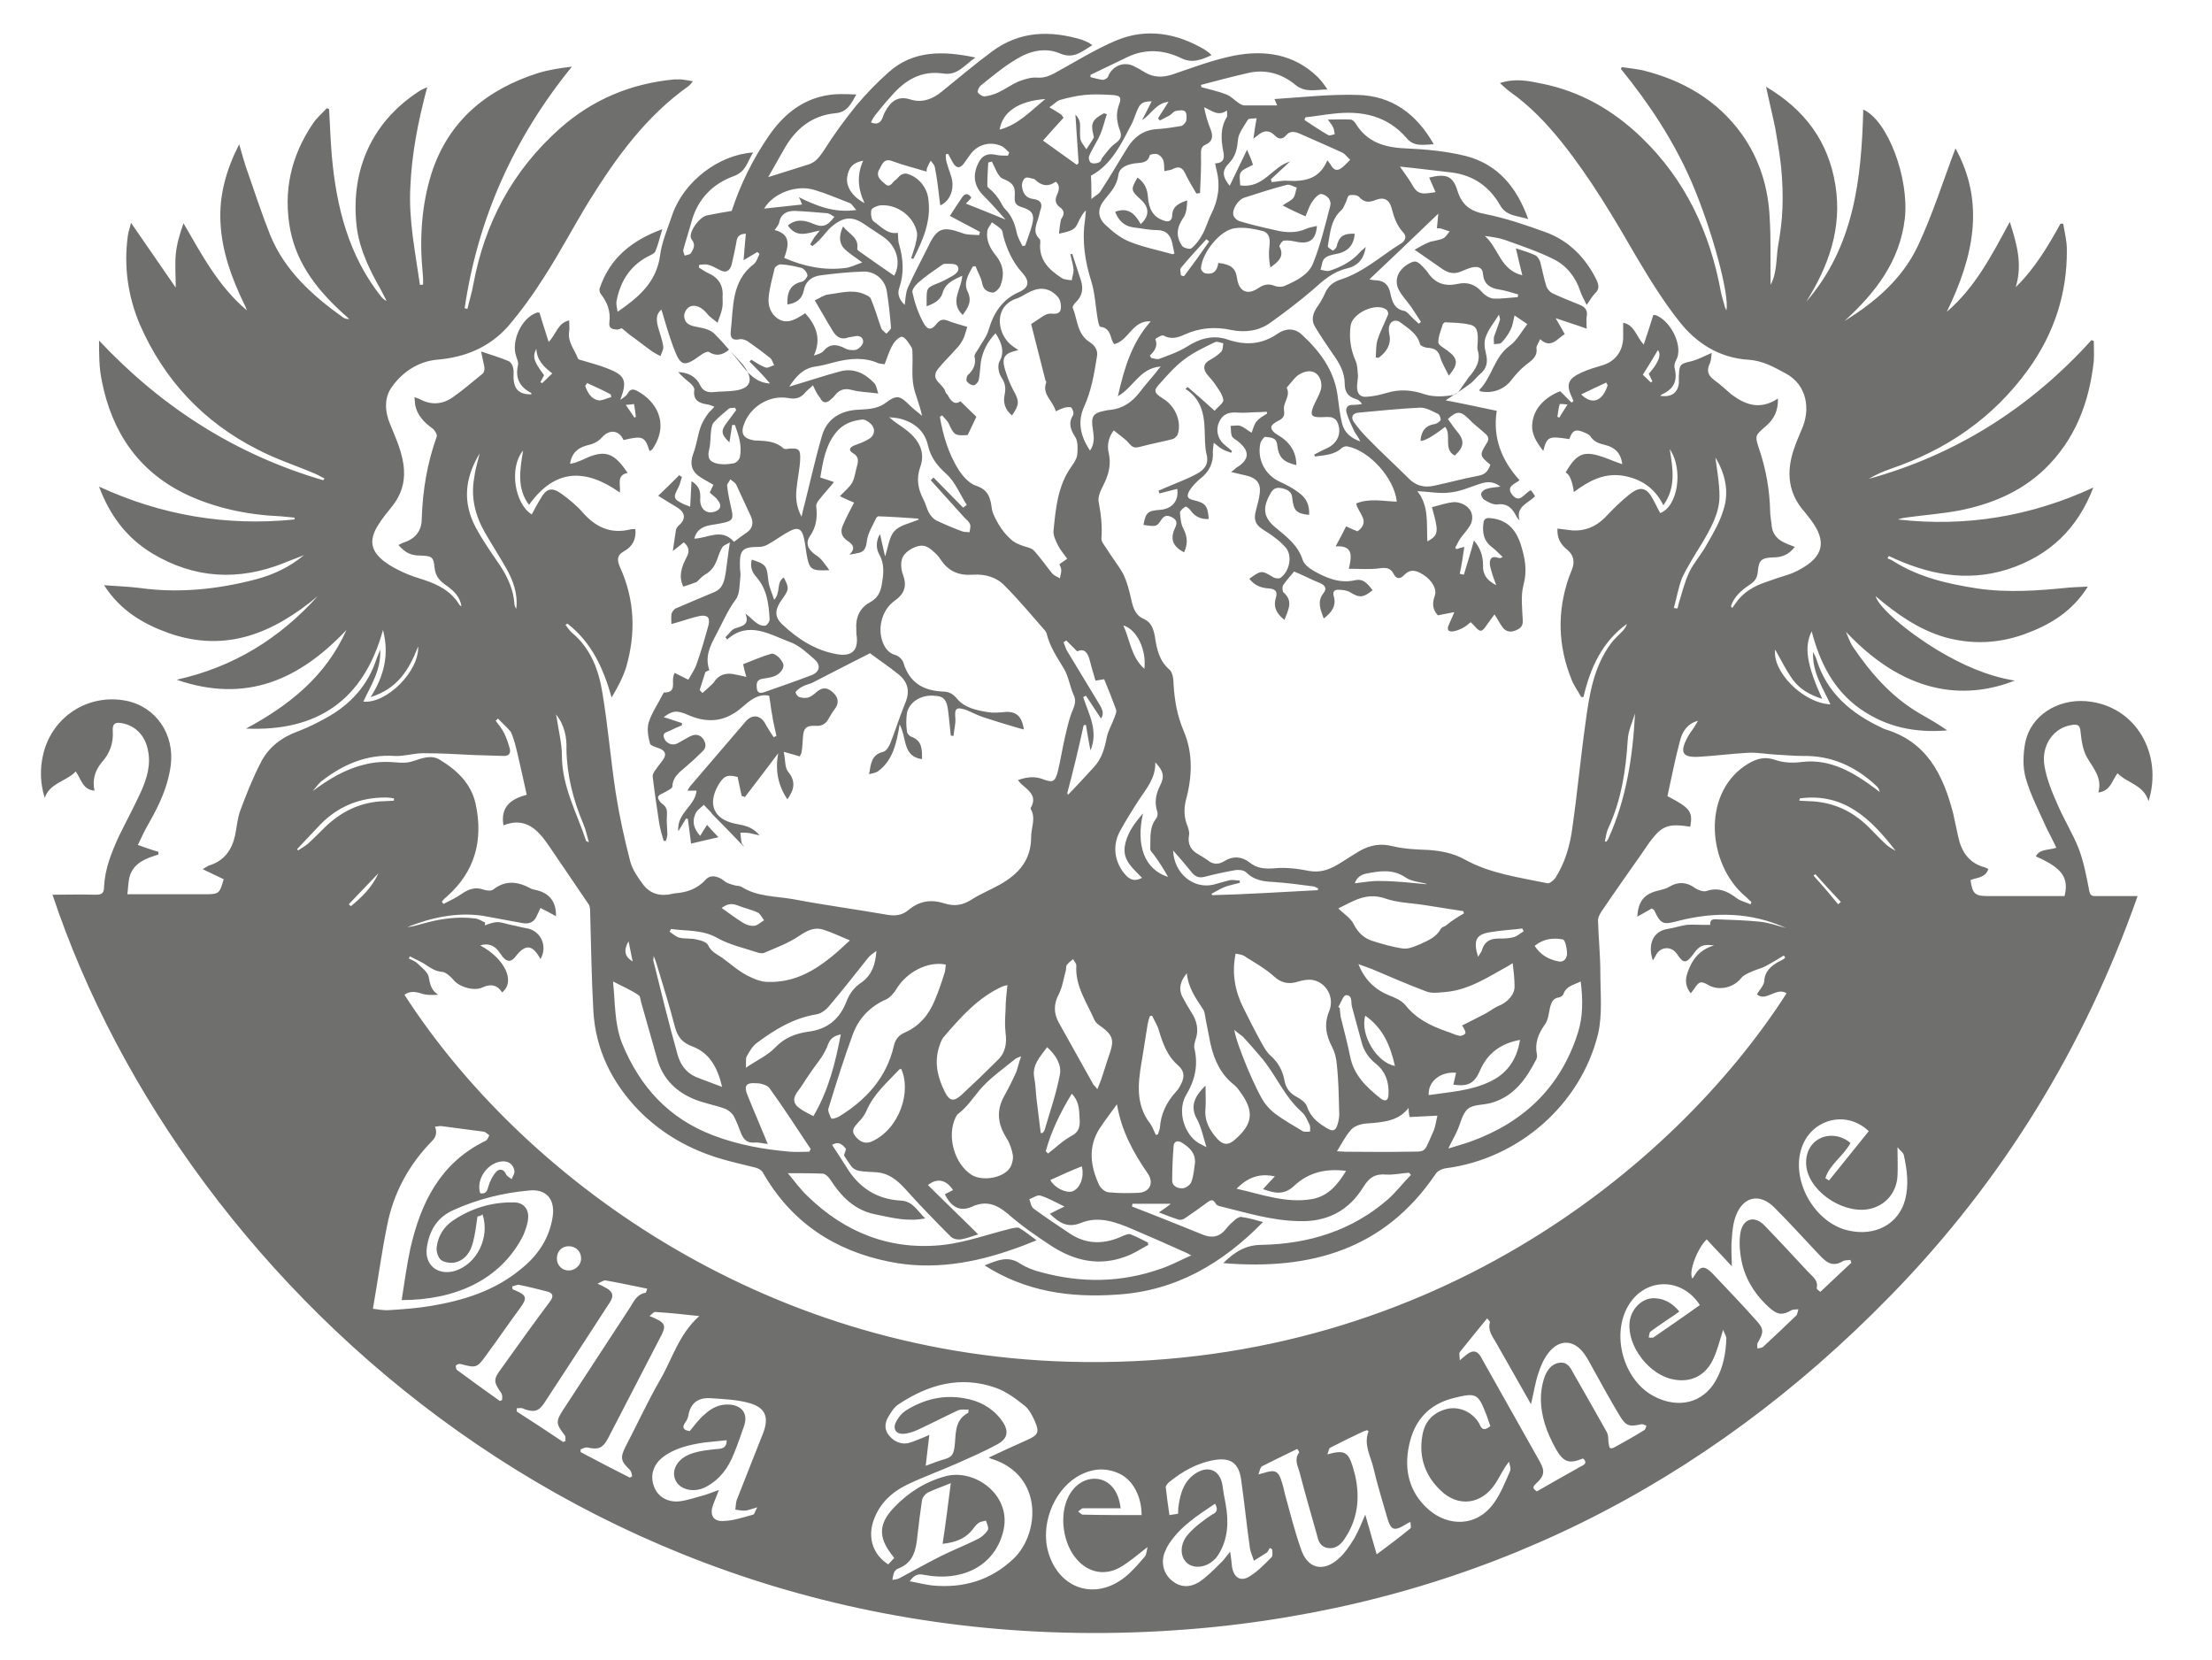 <svg xmlns="http://www.w3.org/2000/svg" id="Calque_1" viewBox="0 0 484.6 363.6"><defs><style>      .st0 {        fill: #6f6f6e;      }    </style></defs><path class="st0" d="M341.8,85.7c.9.9,1.7,1.7,2.5,2.5.1-.1.2-.2.4-.3-.1-.2-.1-.4-.2-.6-1.5-3-1.1-4.3,2-5.7,1.5-.7,3-1.1,4.6-1.6,2.7-.8,4.4-3,4.5-5.9v-3.4c2.5.5,2.8,2.9,4.5,4.8.8-2.3,1.4-4.3,2.1-6.5.2,0,.6,0,.9.2,3.2,1.5,5.7,6.9,4.1,9.7-.3.5-.5,1.3-.3,1.8.6,2.6-.1,4.4-2.6,5.6-.2.1-.4.2-.6.4,2.5.4,3.9-.7,4.1-2.8v-1.4c.1-2.7.2-2.8,2.9-3.4,1.4-.4,2.7-1.1,4.3-1.8-.1.8-.1,1.7-.5,2.5-.7,1.6-.2,2.5,1.1,3.5,1.3.9,2.4,2,3.6,3,3.1,2.4,6.4,3.6,10.3,1,.1,2.7-.9,4.6-2.7,6.1-2.3,2-2.4,2-1.4,5,1.5,4.4,2.3,9,2.4,13.6,0,.9.2,1.8.3,2.8.1,2.1,1.2,3.4,3.1,4.2.6.3,1.3.5,2,.8-1.3,1.7-2.8,2.3-4.7,2.3-2.5.1-3.2.5-3.4,3.1-.1,1.4-.7,2.2-1.8,2.9-1.8,1.2-3.4,2.6-4.1,4.7.1.1.2.2.3.4.2-.3.5-.7.7-1,1.6-2.4,4-3.8,6.7-4.7,1.6-.6,3.2-1.1,4.8-1.6.9-.3,1.8-.7,2.7-1.2,5.1-2.8,5.8-6.1,2.4-10.7-.5-.6-.9-1.2-1.4-1.8-3.7-4.1-4.1-8.8-2.4-13.8.5-1.5,1.1-2.9,1.7-4.3,2-4.4,1.2-9.8-3.5-12.3-2.6-1.4-5-2.8-8.2-3-6.3-.4-11.4-3.6-15.2-8.5-3.4-4.3-6.3-9-9.1-13.7-5.1-8.8-10.2-17.5-16.6-25.5-3.3-4.1-6.9-7.9-11.3-11-.7-.5-1.4-1.2-2.2-1.9,3.3-1.1,6.2-.5,9.1.1,8.5,1.7,15.7,5.8,22,11.9,9.6,9.3,14.9,20.7,17.3,33.7.2,1.1.6,2.2.9,3.4.1.2.2.4.3.7.8-3.2-3.2-17.9-7.6-28.1-3.9-9-9.3-17.2-15.5-24.8.1-.1.1-.3.2-.4,1.5.2,3.1.4,4.6.7,8.8,2.2,16.3,6.5,21.7,14,3.9,5.5,5.8,11.7,6.1,18.4.3,4.8.1,9.7.2,14.6,1.4-2.6,1.2-5.6,1.6-8.3.5-2.8.9-5.7,1-8.6s0-5.9-.3-8.9c-.3-2.9-.8-5.7-1.3-8.6-.6-2.9-1.3-5.7-2-9,8.6,5.1,13.7,12.1,15.2,21.6,1.5,9.4-1.5,17.7-6.4,25.5,10.5-12.1,12.1-26.9,12.5-42.1,5.4,2.4,10.1,15.1,9.1,23.9-1.1,9.4-6.5,16.3-13.2,22.4,6.7-4.1,12.6-9.2,16-16.3,3.3-7,5.6-14.4,8.3-21.5,6.6,12,3.9,23.9-1.9,35.8,6.2-5.3,9.8-12.3,13.8-19.7,1.6,5,2.8,9.4,1.3,14.3,4.2-4.1,7.1-9,9.8-13.9h.6c.3,1.9.8,3.7.8,5.6.1,9.7-2.8,18.5-8.5,26.4-7.7,10.6-17.8,17.5-30.1,21.7-1.7.6-3.3,1.3-4.8,2.2,19.2-5.3,35.4-15.6,48.8-30.4.2.1.3.1.5.2,0,1.5.1,2.9,0,4.4-1,9.1-4.1,17.3-10.9,23.8-5.2,4.9-11.5,7.5-18.4,8.9-3.7.7-7.5,1-11.3,1.5-.8.1-1.6.2-2.3.5,14.9,1.7,29.2-.7,42.8-7-3.4,8.9-9.5,14.9-18.7,17.9-9.1,2.9-17.7,1.1-26.1-2.9-.1.2-.2.3-.3.5.2.1.4.2.7.3.3.1.5.3.7.4,5.6,3.5,11.8,4.9,18.2,5.9,6.8,1,13.5.5,20.3-.2,1.2-.1,2.4-.1,4-.2-3.5,5.6-8.5,8.5-14.1,10.5-5.7,2-11.4,2.2-17.2.6-5.8-1.7-10.6-5.1-15.2-9,.7,2.5,6.9,7.8,13.7,11.9,5.2,3.1,10.7,5.6,16.8,6.6-9.5,3.7-22.9,4.3-37-10.7.5,1.1.9,2.4,1.6,3.4,3.9,5.7,8.3,10.8,14.4,14.4,2.1,1.2,4.2,2.4,6.2,3.8-7,.6-13.4-.7-19.2-4.8-5.7-4.1-8.7-10-10.5-16.9-1.7,3.4-1.1,7.3,2.3,14.8-2.8-.9-5-2.2-6.5-4.3s-2.6-4.4-3.8-6.5c-.7,4.7,6,11.7,12.1,12-1.6-3.6-4-6.9-3.8-11.5.4.9.7,1.3.8,1.8,2.3,7.3,7.6,11.7,14.2,14.8l.6.3c9.3,2.7,12.9,10,15.1,18.5.4,1.7.7,3.4,1.1,5.1.7,3.3,2.4,5.8,5.8,6.7.3.1.5.2.8.4-.7,2-2.6,1.8-3.9,2.4.4,3,1,3.5,3.8,3.5h16.8c1-4.1-.6-6.2-6.3-8.7.9-1.7,2.8-1.3,4.5-1.9-.7-1.5-1.4-2.8-2.1-4.2-1.6-3.6-3.5-7.2-4.6-11-.7-2.4-.6-5.3-.1-7.9,1.2-5.8,7-9.5,13.3-9,11,.9,16.9,11.7,13.7,21.9-1.1-3.6-4.6-3.9-6.8-6.1-1.2,1.5-1.5,3.9-4.2,4.2.9-3.2-1.1-5.3-2.5-7.7-.9-1.6-1.2-3.7-1.4-5.6-.1-1.4-.6-1.7-1.8-1.5-4,.5-6.9,4.4-6.1,9,.5,2.9,1.6,5.6,2.8,8.3,1.4,3.3,3.4,6.5,4.7,9.8,1.1,2.9,1.7,6.1,2.3,9.2.2,1,.5,1.2,1.4,1.2h9.2c-11.7,33.2-29.6,62.4-54,87.4-40.7,41.8-90.2,66.7-148.2,72.7-131.3,13.2-225.8-74-254.6-160.4,3.2,0,6.3-.1,9.4,0,1.4,0,1.9-.3,1.9-1.8.2-3.9,1.6-7.4,3.2-10.9,1.6-3.3,3.4-6.6,4.9-9.9,1.3-2.9,2.2-5.9,1.5-9.1-.6-3.2-2.8-5.4-5.8-5.9-1.2-.2-2,0-1.9,1.6.2,2.7-.6,5-2.4,7-1.5,1.8-2.1,3.8-1.6,6.2-2.6-.2-2.9-2.5-4.1-4.2-2.1,2.2-5.7,2.5-6.8,5.8-1-3.2-1.1-6.4-.3-9.7,2-8.2,9.9-13.2,18.1-11.6,6.6,1.3,10.7,7.4,9.8,14.2-.6,4.5-2.4,8.4-4.6,12.3-1,1.7-1.8,3.4-2.6,5.1,1.7.6,3.1,1.1,4.5,1.5v.6c-2.6.8-5.2,1.7-6.2,4.5-.4,1.2-.4,2.6-.6,4.2h16.9c3.2,0,3.3-.1,4.2-3.3-1.4-.7-2.8-1.3-4.6-2.2.9-.5,1.1-.7,1.4-.8,3.3-1,5-3.4,5.7-6.6.4-1.9.5-3.8,1.2-5.6,1.3-3.5,2.7-7,4.4-10.3,1.7-3.4,4.6-5.6,8.2-6.9,2.1-.8,4.1-1.8,6.1-2.9,5.3-2.9,9.2-7.1,11.1-13,.2-.5.4-1,.8-2,.2,4.6-2.1,7.9-3.7,11.4,5.1.5,12.3-6.7,12-12.1-1.9,5-4.5,9.3-10.4,11.1,3-4.7,4.1-9.4,2.7-14.7-4.2,15.3-14.3,22.3-30,21.6,9.5-5.1,17.5-11.5,22-21.6-10.2,10.8-21.9,16.2-37.2,10.9,12.6-2.8,22.6-9.1,30.9-18.3-9.6,8-20,12.5-32.6,8.1-5.6-2-10.6-4.9-14.2-10.5,2.9.2,5.3.3,7.8.6,8.6,1.2,17.1.3,25.5-1.9,3.8-1,7.4-2.7,10.5-5.3-1.4.6-2.9,1.1-4.3,1.7-10,4-19.7,3.5-29-2.1-5.6-3.4-9.3-8.4-11.6-14.6,13.7,6.3,27.9,8.7,42.8,7.2,0-.1,0-.3.1-.4-1-.1-2-.2-3.1-.3-7.1-.3-14-1.7-20.5-4.7-10.6-5-16.5-13.7-18.7-25-.6-2.8-.6-5.8-.6-8.8,13.8,14.7,30,25,49.1,30.6.1-.1.2-.3.3-.4-.7-.3-1.3-.7-2-1-4.2-1.8-8.6-3.2-12.6-5.3-11.9-6-20.6-15.3-25.9-27.5-2.6-6.2-3.5-12.7-2.6-19.3.1-.9.5-1.9.7-2.9,3.3,4.8,6.5,9.4,9.8,14.2,0-2.7-.2-5,0-7.2.2-2.3.9-4.6,1.7-6.9,4,6.9,7.7,13.9,13.9,19.1-.2-.5-.4-1.1-.7-1.6-2.7-5.6-4.8-11.4-5.1-17.7-.3-5.9,1.2-11.4,4.1-17.1.7,2.4,1.2,4.3,1.9,6.2,1.6,4.6,3.1,9.2,4.9,13.7,3.2,7.8,9.2,13.2,15.9,18,.4.3.8.4,1.4.4-.4-.4-.8-.8-1.3-1.2-5.5-5-10.1-10.7-11.6-18.3-1.6-8.4.1-16.2,5-23.4.8-1.2,2-2.2,3-3.3.2.1.3.1.5.2.2,3.4.3,6.9.6,10.3,1,11.2,3.7,21.9,10.9,30.9.3.3.5.6,1.1.8-.4-.8-.9-1.7-1.3-2.5-2.4-4.2-4.5-8.5-5.2-13.3-1.5-11.7,2.5-22.9,13.6-30.1.4-.3.9-.5,1.8-.9-2,7.4-3.4,14.6-3.7,21.9-.4,7.2,1.1,14.3,2.1,21.4.2,0,.5,0,.7-.1,0-.8,0-1.7-.1-2.5-.7-7.3-.3-14.6,1.9-21.7,3.7-11.6,12.1-18.5,23.4-22.1,2.3-.7,4.8-1.1,7.4-1.4-12.7,15.6-20.6,33.2-23.5,52.9.2.1.4.1.6.2.4-1.8,1-3.6,1.3-5.4,2.5-13.5,8.6-24.9,18.9-34.1,7.2-6.4,15.6-9.9,25.1-10.8h1.6c.7.1,1.5.2,2.5.4-.4.5-.7.9-1,1.1-9.3,6.6-15.8,15.6-21.7,25.1-3.4,5.5-6.4,11.3-9.9,16.7-2.4,3.8-5,7.4-7.9,10.8-4.1,4.6-9.4,6.8-15.6,7.3-4.1.4-7.5,2.7-9.8,5.9-1.8,2.4-1.6,5.5-.4,8.3,1.3,3.2,2.8,6.4,3,9.9.2,3-.7,5.6-2.5,7.9-1.1,1.4-2.3,2.8-3.2,4.3-2,3.2-1.6,5.6,1.4,7.9,1.3,1,2.7,1.7,4.2,2.4,1.5.7,3.1,1.2,4.7,1.7,2.9,1,5.5,2.3,7.3,5,.2.3.3.6.7.7-.3-2-1.6-3.3-3.1-4.4-1.5-1-2.6-2-2.8-4.1-.2-2.4-.7-2.5-3.1-2.6-2.1,0-3.3-.6-4.8-2.3.4-.2.7-.4,1-.5,2.6-.8,4.1-2.5,4.1-5.3.2-6.2,1.2-12.2,3.3-18,.1-.4-.4-1.3-.9-1.7-1.8-1.3-3.3-2.8-3.8-5-.1-.5-.1-1.1-.2-1.9.5.2.8.3,1.1.4,2.5,1.4,5,1.2,7.2-.3,2.3-1.6,4.5-3.5,6.7-5.3.3-.3.4-1,.3-1.5-.2-1.1-.5-2.2-.7-3.3,2.1.7,4.1,1.3,6,2.1.5.2.9.9,1,1.4.2.7.1,1.5.1,2.2.1,2.6,1.2,3.7,3.9,3.7v-.3c-2.5-1.3-3.6-3.2-2.9-6.2.1-.5-.2-1.2-.4-1.8-1.2-3.4,1.2-8.5,4.5-9.6.2-.1.5,0,.6,0,.6,2.1,1.3,4.1,2,6.4,1.7-1.7,2-4.2,4.5-4.7,0,.9.1,1.7,0,2.4-.4,2.3,1.2,4,1.9,5.9.1.3.7.4,1.1.5,1.7.5,3.5,1,5.1,1.6,4.2,1.6,4.7,2.7,3.1,7,.5-.4,1.3-.8,1.6-1.4.6-1.1,1.3-1,2.2-.5,3.9,2.1,7.1,6.9,3.3,12.6-.1.2-.4.4-.7.5-1-3.2-1.5-3.4-5.7-2.4-.9-2.1-3-2.5-4.7-.6-1,1.1-2.1,1.5-3.4,1.8-1.9.5-3.3,1.7-3.6,4,.6-.1,1.1-.2,1.5-.4.9-.3,1.7-.7,2.6-1.1,3.8-1.5,5.7-.7,8.5,3.5-2.5.5-1.5,2.5-1.7,4.3-7.5-5.3-14.2-5.3-19.9,2.7-2.7-3.6-2-7.6-1.3-11.9-3.1,3.7-1.9,11.6,1.9,14,.6-1.1,1.2-2.3,1.9-3.4,1.2-2.2,2.4-2.7,4.5-1.2,1.7,1.2,3.4,2.6,4.8,4.2,2.8,3.2,6.1,4.7,10.3,3.7.3-.1.7-.1,1.2-.1.2,2.2-.6,3.8-2.4,4.8-1.8,1-1.6,2.1-.9,3.7,3.2,7.1,3.4,14.4,1.3,21.7-.7,2.3-1.9,4.5-3.2,6.7-1.8-6.4-4.4-12.1-9.7-16.2-.1.1-.3.2-.4.3.5.6.9,1.3,1.4,1.7,4.2,3.5,5.9,8.3,6.7,13.3,1.2,7.2,1.8,14.6,2.9,21.8.8,5.1,1.9,10.1,3.2,15.1.5,1.8,1.7,3.5,2.9,5.1,1.6,2,3.8,2.5,6.3,1.9.2,0,.3-.1.5-.1,2.6-.2,4.9-.9,6.8-3,1.1-1.2,2.7-.8,4.1.3.6.5,1.4.7,2.1.9.5.2,1.2.1,1.7.4,3.5,2.2,7.5,2,11.4,2.7,6.8,1.3,13.7,2.2,20.5,3.4,1.8.3,3.3.1,4.7-1.1,2.4-2,5-2.3,7.8-1.4,2.2.7,4,.4,5.9-.8,2-1.3,4.3-2.2,6.4-3.4,4-2.3,6.7-5.3,6.7-10.3,0-2.1,1.1-4.2-.1-6.2v-.2c1.6-2.7-.6-3.9-2.2-5.4-.2-.2-.3-.4-.6-.7,1.9-.7,3.7-.9,5.5-.2,2.1.8,2.6.6,3.2-1.5.7-2.8,1.1-5.7,1.8-8.5.4-1.7.8-3.5,1.5-5.1.5-1.2.8-2.2.2-3.4-.8-1.8-1.1-4-2.1-5.7-1.5-2.5-3.1-4.8-3.8-7.7,0-.2-.2-.4-.3-.6-2.9-3.3-5.8-6.8-8.9-9.9-1.8-1.9-4.4-2.6-7-2.4-3,.2-5.3-.7-7-3.3-.4-.6-.9-1.2-1.5-1.7-1.7-1.6-2.8-1.7-4.7-.8-2,1.1-2.7,2.3-2.4,4.5.1.4.1.8.3,1.2.9,2.4.5,4.2-1.8,5.8-2.8,2-3.8,6-2.6,9.1.5,1.3,1.3,2.4,2.8,2.8.7.2,1.5,1,1.7,1.6,1.3,4.4,4.3,6.2,8.7,6.4,1.3,0,2.2.5,3.1,1.6,1.7,2,4.3,2.5,6.7,2.9,1.1.2,2.3.1,3.5,0,2.6-.3,4,.8,4.4,3.8-.7-.2-1.2-.3-1.8-.5-2.4-.7-4.7-1.4-7.1-2.2-1.3-.4-2.5-1.1-3.8-1.6-2.1-.7-2.5-.3-2.3,1.8.1,1.3-.3,2.6-.4,3.9-.2,0-.4,0-.6-.1-.2-1.6-.3-3.2-.5-4.7-.3-3.1-.9-3.9-3.2-4-2.9-.2-5.4,1.4-5.9,3.8-.2,1.3-.2,2.7,0,4,0,.5.6,1.1,1,1.2,2.4.9,2.3,2.9,2.3,4.9-4.3-.6-3.3-4.6-4.9-7.6-.7,4.2-1.5,7.9-4.8,10.3-.5.3-1.1.4-1.9.6.4-2.3.5-4.3,3.1-4.9.7-.2,1.3-1.2,1.6-2,1.1-2.8,2-5.7,3.1-8.4,1.2-2.7.9-4.8-1.5-6.7-2-1.6-4.1-3-6.1-4.5-4.2,2.1-8.4,4.3-12.7,6.5-.7.3-1.4.4-2.1.8-.6.3-1.1.7-1.5,1.2-.1.1.4,1,.8,1.1.7.2,1.6.3,2.2,0,.8-.3,1.4-1,2.1-1.5,1.3-.8,2.3-.3,3.3.7.9.9,1.1,2,.4,3.1-.6.8-1.1,1.6-1.6,2.5-.6,1.1-1.5,1.6-2.8,1.5-2.1-.1-2.7.5-2.8,2.7-.1,1-.1,2.1-.3,3.1,0,.3-.3.6-.4.9-1-.3-2-.6-3.5-1,.4,1.8.2,3.5,1,4.4,1.7,2.1,1.3,3.9-.2,6-2.1-3.1-2.7-6.5-2-10.1-2.5,3.3-4.9,6.5-7.3,9.6-.2-.1-.5-.2-.7-.2-.3-1.4-.6-2.7-.9-4.2-2.3-.6-3.1-.2-4.3,1.9-2.3,4.1-.9,7.3,3.6,8.3,1.8.4,3.8.5,5.5,2.6-1-.2-1.6-.4-2.2-.5-.6-.1-1.3-.1-2-.1.1.8.1,1.5.3,2.3.1.3.4.5.5.8-2.3-2.4-4.6-4.8-7-7.2-.1-.1-.1-.2-.2-.3-.5-.6-1.1-1.1-1.6-1.7-.7.7-1.6,1.2-1.9,2.1-.7,1.6-.3,3.2,1.1,4.7.5-.8.9-1.5,1.5-2.4.8.9,1.6,1.8,2.5,2.7-2.1.5-4,.9-6,1.4-.2-1.8-.5-3.6-.7-5.4-.1,0-.2-.1-.4-.1-.5.8-1,1.7-1.7,2.8-.4-4,3.7-5.5,4-8.9h-2c.3-.5.5-.9.8-1.2,4-4.7,8-9.3,12-14,1.5-1.7,3.4-1.3,4.4.8.5.9,1.1,1.8,1.7,2.7.2-.1.4-.2.6-.3-.3-1.5-.7-2.9-.9-4.4-.3-1.4-.4-2.8-.7-4.4-1.8-.4-3.3.4-4.7,1.5-1,.8-2,1.8-3.1,2.4-3.2,2-6.6,1.8-10,.3-2.5-1.1-3.4-.9-5.3.5,1.4.4,2.7.9,4,1.3v.5c-.8.3-1.7.7-2.5,1.1-.7.4-1.9.4-1.4,1.7.4,1.1,1.7,1.7,2.8,1.2,1-.5,1.9-1.1,2.9-1.6s2-.5,2.8.5c.7,1,.8,2-.1,2.8-1.2,1.2-2.5,2.4-3.8,3.5s-2.7,2.1-2.8,4.2c0,.4-.9.8-1.4,1.1-.6.4-1.5.6-1.7,1.1-.2.3.4,1.3.9,1.6,1,.7,1.1,1.5,1,2.7-.1,1.3.1,2.7.1,4,0,.5-.2.9-.3,1.4h-.5c-.4-1.3-.8-2.7-1-4-.5-3.3-1-6.6-1.4-10-.1-.6.4-1.3.8-1.8.5-.8,1.1-1.4,1.6-2.2.6-1,.3-1.7-.8-2.2-.8-.3-2-.6-2.2-1.1-.4-1.5-.7-3.2-.3-4.6.7-2.2,2.1-4.2,3.1-6.2.1-.2.2-.4.3-.4,2.7,0,1.7-2,2-3.4,0-.2.1-.4.3-.9,1,.5,1.8.9,3,1.5.6-1.1,1.4-2.2,1.8-3.4,1-2.8,1.8-5.6,2.6-8.5.4-1.6-.1-2.3-1.7-2.1-2.1.4-4.1,1.2-6.4,1.8,0-.5-.1-1.4,0-2.2.1-.4.5-1,.9-1.2,2.8-1.2,5.6-2.4,8.5-3.6,1.9-.8,2.2-2.5,2.5-4.3.3-2,.5-4.1.9-6.6-.6.4-1.3.6-1.6,1-.5.8-.8,1.6-1.1,2.5-.5,1.5-1.3,2.8-2.8,3.6-.8.5-1.4,1.3-1.8,1.6-1.1.4-1.9.7-2.9,1-1.1-2.2-.4-4.3.7-6.4.7-1.3.6-2.3-.6-3.3-.7.6-1.5,1.2-2.4,1.9.2-1.6.5-3.2.7-4.7.1-.3.3-.6.5-.8,1.8-1.5,1.6-3-.5-4.2-1.2-.7-2.3-1.4-3.9-2.4,1.8-1.7,3.2-3.1,4.6-4.5.2.1.4.3.6.4-.3.8-.4,1.6-.8,2.3-1.2,2.3-1.1,2.5,1.3,3.7.3.1.6.2,1.3.5.1-1.9.2-3.6.3-5.6,1.8,1.1,2,2.4,1.9,3.9-.1,1.9,1.1,3.2,2.7,2.9,1.7-.3,2.2-1.4,1.1-2.7-.4-.6-1.1-1-1.7-1.6.2-.5.5-1.1.8-1.7-1-.6-2-1.1-2.9-1.7-2-1.3-2.3-3-1.5-5.2.7-1.8.9-3.7,1.5-5.5.3-1,.9-2,1.5-2.9.4-.6,1-1.1,1.6-1.8-.6-.2-1.1-.5-1.5-.5-1.9-.3-3.2-.9-2.9-3.2.1-.4-.4-1-.7-1.3-.9-.8-2-1.6-2.8-2.6,2.2.1,3.9,1,4.8,2.9.6,1.2,1.5,1.6,2.8,1.5,1.7-.2,3.5-.1,5.2-.4,2.9-.5,3.6-2.2,2-4.7-.2-.3-.5-.7-.7-1-.9-1-1.9-2-3-3.2-1.4,1.2-2.8,1.5-4.4.5-.3-.2-1.3.3-1.8.7-3.7,2.7-4.4,2.5-6-1.8-1-2.7-1.8-5.5-2.6-8.2-1,.9-1.2,1.8-.8,3.6.4,1.5,1,3,1.2,4.5.1.7-.4,1.4-.6,2.1-.6-.3-1.2-.6-1.8-1-1.7-1.2-3.3-2.5-5-3.7-.5-.4-.9-.8-1.7-1.4-.1,0-.6.3-1.1.3-.9-.1-1.8-.2-1.6-1.6.3-2.3-.4-4.3-1.8-6.1-.3-.3-.5-1-.3-1.4,2.2-6.5,6.9-10.4,13.7-12.9-.6,1.9-.9,3.4-1.5,4.8-.1.4-.7.7-1.1.9-4.2,2-6.5,5.4-7.4,9.9-.2.8.1,1.7.2,2.5,4.5-3.1,8.5-6.4,9.3-12.3.4-3.1,1.7-6,2.7-9,2.5-7.2,10.1-13.1,17.7-13.6-1.3,2-1.5,4.2-4.3,5.2-4.4,1.6-7.7,4.8-9.1,9.6-.6,2.2-1.3,4.3-1.9,6.5-.1.4.2.9.3,1.3.5-.2,1.2-.2,1.4-.6.5-.9,1.1-1.7.1-3-.9-1.2,1.6-4.8,3.3-5.2,1.9-.4,3.7-.7,5.5-1,1.9-5.8,4.6-11.3,8.1-16.4,3.1-4.5,7.1-7.9,12.6-8.9,2.1-.4,4.3-.3,6.6-.2-1.1,1.9-1.9,3.9-4.6,4.1-5.2.5-8.8,3.5-11.3,8-1.1,1.9-2.2,3.9-3.4,6,3.2-1,6-1.9,8.9-2.8,1.5-.5,2.3-1.6,3.2-2.9,2.2-3.5,4.6-6.8,7.2-10,2.2-2.6,4.6-5.1,7.1-7.3,5.4-4.8,11.9-4.7,19-3.2-2.5,1.7-3.9,4-7.1,3.5-4.7-.7-8.3,1.4-11.3,4.9-1.3,1.4-2.5,2.9-3.7,4.4-.3.4-.5.8-.8,1.4,1.3.6,2.1.1,2.5-.9.2-.5.4-1.1.7-1.6,1.2-2.1,2.7-3.4,5.5-2.5,2.5.8,4.9-.1,6.9-1.8,3.6-2.9,7.1-5.9,10.9-8.7,6-4.5,12.7-4.7,19.7-2.6.5.2,1,.4,1.4.6.2.1.5.3.9.6-2.3,1.4-4.1,3.1-7.1,1.8-3.3-1.4-6.7-.5-9.6,1.3-2.7,1.6-5.2,3.7-7.7,5.7-.4.3-.8,1.2-.7,1.5.3.5,1.1,1,1.6.9.9-.1,1.9-.4,2.8-.8,1.5-.7,2.9-1.7,4.4-2.4,1.3-.5,2.8-1,4.2-.9,1.5.1,2.5-.3,3.7-.9,4.6-2.5,9-5.3,13.8-7.3,6.6-2.7,13.1-1.5,19.1,2,.3.2.7.5,1,.7.2.1.3.3.6.6-2.2,1-4.2,1.8-6.5.7-3.9-1.9-7.9-2.2-11.9-.3-2.7,1.3-5.4,2.6-8.1,3.9v.5c.9.2,1.8.5,2.7.6.3,0,.9-.3,1.1-.6.9-2.5,3.6-3.6,5.9-2.3.8.4,1.5.8,2.3,1.3,1.9,1.1,3.9,1.1,6,.4,4.4-1.5,8.9-3.2,13.4-4.1,6.7-1.3,13.1-.4,18.3,4.6.8.8,1.5,1.7,2.2,2.8-2.4,0-4.8.8-7-1-3-2.5-6.6-3.5-10.4-2.6-3.5.8-6.9,1.7-10.3,2.6,0,.2.1.3.1.5,1.8.5,3.7.9,5.5,1.6,1,.4,1.8,1.3,2.7,1.9.4.2.8.5,1.2.5h7.2s-.2-.5-.6-1.4c6.2-.4,12.3-1.1,18.3-.9,7.4.2,12.8,4.1,16.6,10.8-2.3.1-4.3.6-5.9-1.3-4.3-5-9.9-6.1-16-5.4-2.1.2-4.1.6-6.2.8-.1.2-.2.4-.2.6,1.7,1.1,3.4,2.3,5.2,3.3.3.2.9-.1,1.4-.2-.1-.5-.1-1-.3-1.4-.2-.5-.6-1-1.2-1.8,1.9,0,3.5-.1,5,0,.4,0,.9.5,1.1.9,2.5,4,6.2,5.2,10.8,5.4,4.5.2,9,.6,13.4,1.7,6.9,1.8,11.1,6.8,13.6,13.8-2.5-.8-4.8-.6-6.2-3.1-2.3-4-5.8-6.5-10.5-7.1-3.7-.4-7.3-.9-11.4-1.3,1.2,1.7,2.2,3.1,3,4.5,1.2,2,2.9,1.3,4.8,1.1-.5-1.1-.9-2.1-1.4-3.2,3.7-.9,5.2-.4,6.2,2.9,1,3.2,2.9,4.5,6.1,5.1,4.5.9,8.9,2.4,13.3,4,5.1,1.9,8.7,5.6,11.1,10.5.5,1.1.6,2-.4,2.9-.6.6-1,1.4-1.8,2.5-.6-1.2-1.1-2.1-1.4-3-1-3.1-3-5.6-5.8-7-3.4-1.7-7-2.9-10.6-4.2-1.4-.5-2.9-.7-4.5-.9,3,2.6,3.4,7.5,8.2,8.6-.5-1.9-.9-3.8-1.4-5.9,1.5.5,2.9.9,4.2,1.5.5.2.9.9,1.1,1.4.5,1.8.8,3.7,1.4,5.5.2.5.7,1.1,1.2,1.4,1.9.9,3.9,1.7,5.9,2.5,1.3.5,2,1.2,1.7,2.7-.1.7,0,1.4,0,2.6-2.2-.8-4.2-1.4-6.8-2.3.8,1.4,1.4,2.4,2,3.5-1.7,1-3,3.3-5.4,1.1-.3.8-.8,1.4-.8,1.9.3,2-1.1,2.8-2.4,3.8-1.2,1-2.3,2.2-3.2,3.4-1.6,2-4.2,2.9-6.8,2.3,0-.1-.1-.3-.1-.3,2.8-2.8,3.2-7.2,6.7-9.7,1.5-1.1,2.5-3,3.8-4.7-.9-.6-1.8-1.2-2.8-1.9-.3,1.2-.4,2.3-.9,3.2-.5,1-1.2,2-2,2.8-.3.3-1,.2-1.6.3,0-.5-.1-1.1,0-1.6.4-1.2.9-2.4,1.3-3.7.1-.2-.1-.5-.2-1.2-1.1,1.8-2.3,3.2-2.9,4.9-.4,1-.3,2.4,0,3.5.5,1.9.3,3.4-1.3,4.7-.8.7-1.4,1.6-2.3,2.2-1.6,1.2-3.4,2.3-5.2,3.5,3.7.7,7.4,1.5,11.2,2.3-.9,5.8,1,10.8,5,15.2-.9.8-3.1,1.3-1.6,3.2,1.7,2.1,2.7-.5,4.1-1,.3.4.6.8.9,1.3-1.5,1.6-4.3,2.2-3.4,5.3-.2-.2-.4-.4-.6-.7-.9-1.8-1.9-3.1-4.3-2.8-.9.1-2-.5-2.8-1-.4-.2-.8-1-.7-1.4.1-.4.7-.9,1.2-1,.8-.3,1.8-.3,3-.5-1.8-1.4-3.3-1-4.8-.5-2.1.7-4.1,1.6-6.3,1.8-2.2.3-4.6-.2-7.1-.3,2.6,3.2,2,7.1,2.2,11,1.7-.9,2.2-1.6,2-3.3-.2-1.4-.6-2.7-1-4.2,1.7-.4,3.3-1,4.9-1.1,1.1,0,2.4.5,3.1,1.3,1,1,1.1,2.6.3,3.9-.6,1-1.4,1.8-2.1,2.8-.4.6-.7,1.3-1.1,2,.1.1.2.2.3.3.5-.2,1-.3,1.7-.5-.3,2.1-.6,4-1,5.9.3.1.6.1.9.2.7-2.4,1.5-4.8,2.2-7.5,1.4,1.6,2,3.4,2,5.4-.1,1.9.7,3.3,2.9,4.4-.4-1-.6-1.6-.8-2.2-.2-.8-.5-1.5-.6-2.3-.1-1.3.4-2,1.8-1.5.3.1.6.1,1-.2-.8-.7-1.5-1.5-2.3-2.1-1.9-1.4-2.2-3.3-1.9-5.4.1-.8.6-1.1,1.4-1,3.7.3,5.7,2.4,6.8,5.9.9,2.9,1.4,5.5.6,8.6-.7,2.5-.3,5.3-.2,7.9.1,1.4-.7,1.9-1.8,2.3-1.2.4-2.1,0-2.7-.9-.6-.8-1-1.7-1.7-2.7-.6.8-1.1,1.5-1.6,2.2-1.2,1.8-1.5,1.8-2.9.2-.2-.2-.4-.4-.7-.7-.6.5-1.2,1-1.8,1.3-.6.3-1.3.6-2,.7-1.1.2-1.5-.4-1-1.4.3-.8.7-1.5,1.2-2.8-1.5.3-2.5.5-3.6.7-1.1-1.2-1.3-2.5-.7-4.2.6-1.5-.6-3.5-2.5-4.7-1.4-.9-2.8-1.4-4.2.1-.9.9-1.7.9-2.3-.3-.7-1.3-1.6-1.4-3.1-1.2-2.1.3-4.3.1-6.7.1.6-2.6,1.1-5.2-2.9-4.9.9-1.6,1.6-3,2.3-4.4.8.4,1.7.8,2.5,1.1,3-2.2.1-4-.3-6.1,2.9-1.2,5.9-.5,8.9-.4-.5-5.1-6-11.2-10.8-12.1-.4-.1-.9.1-1.2.3-1.7,1.6-3.8,1.6-5.9,1.9-.1-.1-.1-.3-.2-.4.9-.5,1.9-1,2.8-1.4,2.4-1.1,3.4-3.5,2.2-5.9-.2-.4-.8-.8-1.3-.9-.8-.1-1.6,0-2.4,0-1.9,0-2.2-.5-1.5-2.3.5-1.2,1.2-2.3,1.6-3.5.6-1.8-.3-3.9-1.9-4.2-.8-.2-1.9.1-2.7.6-.9.5-1.5,1.4-2.2,2.2-.2.3-.7.7-.6.8.9,1.8-.9,3.2-.6,4.9.2,1.2-.2,1.8-1.3,2.3-.6.3-1.5.9-1.5,1.4,0,.6.7,1.3,1.3,1.6,2.6,1.5,4.2,3.6,4.2,6.7-2.9-.7-3.9-1.7-4.2-4.5-.2-1.7-1.6-1.5-2.6-1.7-.2-.1-1,.9-1.1,1.5-.7,3.4,1,6.8,4.2,8.3,1.5.7,2.9,1.4,4.2,2.4,1.8,1.3,2.4,2.8,2.3,4.9-2.8-.3-3.4-.9-3.7-3.7-.1-1.4-1-1.8-2.1-2.1-1.2-.3-2-.1-2.6,1-1.9,3.2-1.7,5.4,1.2,7.7,2.4,2,4.8,3.8,5.8,7,.3.9,1.4,1.8,2.3,2.3,2.8,1.6,5.8,2.9,9.2,2.1,1.5-.3,2.4.3,3.8,2.2-2.1,1.7-2.9,1.7-5,.4-.7-.4-1.7-.5-2.6-.5-.8,0-1.2.5-.9,1.4.6,2.1-.4,3.5-2.2,4.9-.7-1.9-1.5-3.7-.1-5.5.9-1.1.4-1.8-.8-2.3-1.8-.7-3.4-1.6-5.6-2.5-.6.8-1.6,1.8-2.4,3-.2.4-.2,1.3.1,1.6,2.2,1.9,1,3.8.2,6-1.7-1.3-2.5-2.8-1.9-4.8.5-1.6-.3-2-1.6-2.1-1.7-.1-3.1-.7-4.2-2.1,2.6-1.9,2.7-1.9,5.3-.3.4.2,1.2.3,1.5.1,2-1.4,2.7-4.8,1.2-6.6-1.2-1.4-2.8-2.6-4.4-3.6-2.2-1.3-2.8-2.3-2.1-4.8.3-1.2.7-2.5.8-3.7.2-2.1-.8-3.2-2.9-3.7-1-.2-2-.5-3.4-.8.7-.5.9-.7,1.1-.9,3-1.8,3.1-3.7.3-5.9-.4-.3-1-.6-1.2-1-.3-.7-.2-1.5-.3-2.3.7,0,1.5-.2,2.1,0,.9.3,1.6,1,2.5,1.5.4-1.1.6-2,1.2-2.6.6-.7,1.4-1.1,2.2-1.6,0-.1-.1-.3-.1-.4-.6,0-1.3.1-1.9.1-1.4,0-2.9.2-4.3.1-2.1-.2-3.4.3-4.2,2-.8,1.7-.4,3.6,1,4.9.6.5,1.2,1,1.8,1.5-.1.1-.1.3-.2.4-.6-.3-1.3-.4-1.9-.8-.6-.3-1.1-.8-1.9-1.4-.1.9-.2,1.4-.2,1.9.2,2.5-.8,4.5-2.8,6-.8.7-1.6,1.5-2.2,2.4-.9,1.4-.6,2,.9,2.3,2.5.6,3,1.2,3.2,4.1-1.7.1-3-.5-4-1.9-.3-.4-.9-.9-1.1-.8-.5.3-1.2.9-1.2,1.3.1,1.2.2,2.6.8,3.6.9,1.8.9,3.4.1,5.1-2.5-1.3-3.1-2.9-2-5.3.5-1,.5-1.7-.5-2.3-1-.5-1.7-.7-2.5.5-1,1.5-1.1,1.5-3.9,1.1.5-2.7.9-3.1,3.6-3.3,2.7-.2,4.2-2,3.8-4.6-1.3.3-2.6.7-3.9,1-.1-.2-.1-.4-.2-.6.7-.3,1.4-.6,2.1-.9,2.1-.9,4.3-1.7,6.3-2.8,1.7-.9,2.7-2.2,2.1-4.4-.4-1.7-.3-3.6-.4-5.4-.1-3.5-.9-6.7-4.2-8.8.2-.1.3-.3.5-.4,1.9,1.6,3.8,3.3,5.9,5.2.6-.8,2-1.7,1.9-2.4-.2-1.3-1.2-2.5-2-3.7-.6-.9-1.4-1.5-1.9-2.4-.6-1.1-.2-2,.9-2.6.9-.5,1.8-1.1,2.5-1.8.4-.4.4-1.2.5-1.9-.6-.1-1.4-.5-1.9-.2-2.3,1.1-4.6,2.2-6.6,3.7-1.9,1.4-3.6,3.3-5.2,5.1-1.7,1.8-1.6,2.2.6,3.6,2.7,1.7,4,5.1,3.1,7.8-.2.4-.7.9-1.1,1-2.3.6-4.6,1-6.8,1.6-1.1.3-1.8.5-2.7-.6s-2.2-1.9-3.4-2.9c-1.2,1.5-1.5,3.3-1.1,5,.5,2.2.1,4.2-.8,6.2-.7,1.5-1.7,3.1-1.4,4.5.5,2.7.8,5.2.6,7.9-.1.7.6,1.5,1,2.1,1.2,2,2.7,3.8,3.8,5.8.8,1.7,1.3,3.6,1.7,5.4.4,1.9.9,3.6,2.8,4.4,1.6.7,2.1,2.2,2.4,3.8.4,2.7.9,5.3,3.2,7.3.7.6.9,2.1.9,3.2.2,3.5.8,6.9,2.2,10.2,2.1,4.9,1.9,10,.5,15.2-.5,2-.4,3.9.4,5.8.2.6.4,1.3.3,1.8-.4,2,.4,3.4,2.1,4.3.7.4,1.3.8,1.9,1.2,1.2,1,2.4,1.1,3.8.2,1.8-1.1,3.7-1,5.4.3,1.7,1.4,3.5,1.5,5.7,1.3,2.4-.2,5,.1,7.4.6,2.3.4,4.2-.2,6.1-1.3,1.7-1,3.3-2.1,5-3.1,2.3-1.3,4.6-1.7,7.3-1,2.5.6,5.1.7,7.7.8,2.8.2,5.5.7,8,2.1,5.6,3.1,11.9,3.9,18.1,5.2.5.1,1.3-.6,1.7-1.1,2.2-3.4,3.3-7.3,3.8-11.3,1.1-7.7,1.8-15.4,2.9-23.1.8-6,1.8-12,5.5-17,.8-1.1,1.9-2,2.8-3,.3-.4.6-.8.7-1.3-5.4,3.9-8,9.6-9.5,16h-.5c-.7-1.3-1.6-2.5-2.1-3.8-3-7.4-3.2-14.9-.6-22.4.2-.6.5-1.2.7-1.8q1-2.6-1.1-4.3c-1.5-1.2-2.2-2.6-2.1-4.6,1.1.1,2.1.3,3.2.4,2.8.2,5.2-.8,7.2-2.8,1.7-1.8,3.5-3.6,5.4-5.1,2.4-1.9,3.8-1.5,5.2,1.2.5,1,1,1.9,1.5,2.9,3.8-1.3,5.2-9.5,2.1-14,.7,4.4,1.4,8.4-1.4,12.3-1.9-3.9-5.1-5.9-9-6.5-4.1-.6-7.4,1.2-10.6,3.6q-.5-3.6-1.8-4.3c2.6-4.5,4.2-4.9,9.2-3,1,.4,2,.8,3.2,1.2-.3-2.5-1.7-3.7-3.7-4.2-1.2-.3-2.4-.6-3.2-1.8-.2-.4-.8-.7-1.3-.9-2-.9-2.7-.6-3.4,1.4-4.5-.7-4.9-.6-5.7,2.6-1.5-1.9-2.7-3.8-2.4-6.1.3-3.1,2.6-5.6,6.1-7ZM109.1,157.4c-.2.2-.4.4-.5.5.7.9,1.4,1.8,1.9,2.8.5,1.1.9,2.2,1.2,3.4.2.9-.2,1.5-1.3,1.5-2.2-.1-4.4-.1-6.6-.2-3.7-.2-7.4-.4-11.1-.4-2.1,0-4.1.7-6.2.6-6.1-.4-11.2,1.8-15.9,5.4-.8.6-1.4,1.5-2.1,2.3,3.5-2.6,7.1-4.8,11.3-5.8,2.2-.6,4.6-.7,6.8-.5,1.4.1,2.6.2,4-.3,1.8-.6,3.9-1.4,5.7-.3,3.8,2.3,6.9,5.2,7.9,9.7,1.7,7.9-.1,14.8-6.3,20.3-.4.3-.8.7-1.1,1.1.1.2.2.4.4.5,1.3-.7,2.7-1.3,3.8-2.1,1.6-1.1,3.1-1.7,5-1,.6.2,1.6.3,2,0,2.8-2.2,5.5-1.8,8.4-.2.2.1.4.1.7.2,3.2.6,4.8,2.6,4.7,5.8-1.1-.6-2.2-1.2-3.4-1.8-.3.7-.5,1.1-.7,1.5-.6,1.6-1.7,2.1-3.3,1.8-2.9-.5-5.8-1.1-8.7-1.6-5.8-.8-11.2.4-16.5,2.5,1.1-.1,2.1-.4,3.2-.7,3.8-1.1,7.7-1.7,11.7-1.2.8.1,1.5.6,2.2.9,0,.2-.1.4-.1.6.9-.3,1.9-.7,2.8-.7s1.9.4,2.9.6c1.1.2,2.1.5,3.2.7,3.3.4,5,3.9,3.3,6.8-1.7-3.2-3.3-3.4-5.5-.5-.9,1.1-1.7,1.2-2.7.1-.4-.5-.7-1-1.1-1.5-1-1.2-2.3-1.6-3.9-1.1,5.4,2.9,7.8,7.9,4.8,10.3q-1.5-2.4-4.3-1.1c-1.8.9-5.2-.1-6.4-1.7-.6-.7-1.6-1.6-2.4-1.7-1.4-.1-2.3-.7-3.4-1.4-1.1-.8-2.4-1.3-3.7-2-.1.2-.2.3-.2.5.6.3,1.3.5,1.8,1,.9.9,2.2,1.8,2.5,2.9.3,1.6.5,3,2.1,4-1.4.1-2.7.1-3.8-.3-1.3-.4-2.4-.5-3.6.3,25.4,39.4,77.8,78.5,145.5,80.4,77.6,2.2,132.5-42.1,157.3-80.7-2.2-1.5-4.6,2-6.5.2.6-1,1.5-1.9,1.6-2.8.1-2.2,1.4-3.3,3.1-4.3.2-.1.5-.2.8-.4.2-.1.5-.3.7-.5-.1-.2-.2-.3-.3-.5-1.3.8-2.6,1.6-3.9,2.3-.9.5-1.9.7-2.8,1.1-.9.4-2,.8-2.6,1.5-1.7,2.2-4.9,2.9-7.2,1.6-1.7-1-2.1-.8-3.2.9-.2.3-.4.5-.7.9-1.8-2.3-.9-4.3.1-6.4,1.1-2.1,2.7-3.4,5-4.1-2.4-.3-3.2,0-4.6,2-1.5,2-2.1,2-3.5-.1-1.2-1.8-3.6-1.7-4.6.2-.2.4-.4.7-.7,1.2-1.2-3.6.1-6.4,3.2-6.9,1.4-.2,2.8-.7,4.2-.9,1.2-.1,2.3,0,3.5,0h1.7c-.2-1.5,1.1-1.2,1.7-1.2,3,.1,6.1.2,9.1.5,2,.2,3.9.9,5.8,1.4-7.7-3.5-15.6-3.6-23.5-1.6-3.4.9-3.9.9-5.4-2.3,0-.1-.2-.1-.5-.4-1,.6-2.2,1.2-3.2,1.8.2-3.4,1.5-5.1,5-5.8.7-.2,1.5-.4,2.1-.8,1.9-1.1,3.7-1,5.5.3.7.5,1.9.9,2.5.7,2.6-.9,4.6,0,6.6,1.5.9.7,2,.9,3.1,1.4.1-.2.1-.3.2-.5-.5-.4-.9-.9-1.4-1.3-8.1-6.9-9.5-22-.1-28.5,2.1-1.4,4-2.2,6.5-1.4,2,.7,4,.8,6.2.5,6.2-.7,11.3,2.4,16,5.9.3.2.6.5.9.7-.1-.6-.4-1.1-.8-1.4-4.5-4.2-9.7-6.6-16-6.5-2,0-4-.2-6-.3s-4-.5-6-.4c-3.7.2-7.4.7-11.1.9-3.3.1-3.9-1-2.3-4.1.4-.8,1-1.6,1.5-2.3.3-.5.6-1,.9-1.5-2.3.6-3.4,2.3-3.9,4.2-1.1,4.1-1.9,8.2-2.8,12.3,5,2.6,5.6,3.4,5,6.7-4.5-.7-6-.3-8.3,2.6-.8,1-1.5,2.1-2.2,3.1-3,4.3-6,8.5-8.9,12.8-.4.6-.9,1.5-.8,2.2.1,3.7.5,7.4.5,11.1,0,4.6.5,9.3-.5,13.6-3.8,15.5-17.4,27.3-33.2,29.4-.9.1-2,.6-2.4,1.3-11.2,16.5-27.3,21.1-46.5,19.5,2.5-2.5,5-4,8.4-4,10.3-.2,19.8-3.1,27.7-10,1.8-1.6,3.3-3.6,5-5.3-.1-.2-.3-.3-.4-.5-1.7.1-3.3.5-5,.4-2.4-.2-3.7.6-5,2.7-3.2,5.2-7.9,7.7-14.1,7.5-6.1-.1-11.7-1.9-17.5-3.3-.3-.1-.7-.3-.8-.6-.6-1-1.1-.7-1.8-.2-1.6,1.2-3.2,2.3-4.8,3.4-.4.3-1,.5-1.4.4-1.3-.4-2.6-.9-4.4-1.6,1.1-.8,1.9-1.3,2.6-1.9h-8.4c0,.2-.1.4-.1.6,5.2,2,10.4,4.1,15.6,6.2,2,.8,3.7.4,5-1.3.6-.8,1.3-1.4,2.1-2.1.4-.3.9-.6,1.3-.5,1.5.2,2.9.6,4.7,1.1-9,9.2-19.2,15.1-32,15.9-10.2.7-19.9-.6-29-6.4,2.8-1.1,5.1-2.2,7.8-.4,1.4.9,3,1.5,4.6,1.9,8.8,2.4,17.6,2.3,26.3-.8,2.1-.7,4.1-1.8,6.6-2.9-.8-.4-1.1-.6-1.4-.7-3.8-1.7-7.6-3.4-11.4-5-3.7-1.6-7.5-3-11.4-1.4-3,1.2-4.8-.1-6.8-2,.9-.5,1.8-.9,3.2-1.6-2.1-1-3.6-1.9-5.3-2.4-.6-.2-1.6.5-2.4.8.3.7.4,1.7,1,2.1,2.6,1.9,5.3,3.7,8,5.5,3.7,2.4,7.6,2.3,11.6.4.5-.2,1.2-.5,1.6-.3,1.3.5,2.6,1.2,3.8,1.8,0,.2,0,.4.1.5-1.7.9-3.3,2-5.1,2.6-5.7,2.1-11,.9-15.9-2.2-3.4-2.2-6.7-4.5-9.8-7.2-2.5-2.1-4.8-3-8-1.5-2.6,1.1-4.5-.1-5.8-2.8.6-.3,1.2-.6,1.8-.9-1.5-2.3-3.5-2.7-5.5-1.1,3.6,3.6,7.3,7.1,11,10.8-1.3.4-2.5.9-3.8,1.1-.7.1-1.7-.1-2.2-.6-3.5-3.5-6.9-7-10.2-10.7-1.7-1.8-3.5-3.2-6-3.4-1.3-.1-2.6-.1-3.8-.3-.6-.1-1.3-.4-1.7-.9-.7-.9-1.3-1.9-1.7-2.5.2-.7.5-1.3.4-1.5-.7-.8-1.5-1.7-3-.8,1.1,1.7,2.1,3.2,3.1,4.8,2.7,4.5,6.6,7.1,11.9,7.4,2.7.1,3.6,2.2,5.4,3.9-4,.8-7.5-.2-11-.9-4.5-.9-7.4-3.9-9.8-7.6-.4-.6-1-1.2-1.6-1.3-2.3-.1-4.7-.1-7.7-.1,1.6,1.9,2.8,3.6,4.3,5,8.3,8.1,18.3,12,29.9,10.7,5-.6,9.9-2.4,14.8-3.6.6-.1,1.3-.3,1.7-.1,1.2.7,2.3,1.6,3.8,2.7-1.8.7-3.2,1.3-4.7,1.8-8.9,3.2-18.1,4.8-27.5,2.9-12.1-2.4-21.6-8.7-27.8-19.6-.3-.5-.9-.8-1.5-1-2.3-.6-4.7-1.1-7.1-1.8-7.1-2-13.4-5.5-18.6-10.8-5.8-6-9.4-13.2-9.9-21.7-.4-7.2-.5-14.4-.7-21.5,0-.7,0-1.5-.4-2-2.9-4.3-5.8-8.5-8.7-12.8-2.4-3.5-5.1-6.3-9.9-4.4-.7-4.1,1.7-5.8,5.1-6.7-.7-3.1-1.3-6-2-8.9-.4-1.7-.8-3.4-1.5-4.9-.8-1-1.9-1.9-2.8-2.9ZM218.1,73c-1.8,1.9-2.8,3.9-3.2,6.2-.2,1.4-.2,2.8-.5,4.1-.1.4-.7,1.1-1.1,1.1-.5,0-1.2-.4-1.5-.9-.2-.2,0-1.1.2-1.3,1.2-1.1,1.9-2.4,1.5-4.1-.1-.5.6-1.2.9-1.8.8-1.4,1.8-2.6,2.2-4.1,1.1-3.7,3-6.6,6.6-8.2,2.3-1,2.4-2.4.8-4.2-2.1-2.3-3.4-5.1-4.2-8.1-.1-.5-.1-1.1-.5-1.5-.6-.6-1.3-1-2-1.5-.3.6-.9,1.2-1,1.9-.3,2.1.6,3.8,1.9,5.4,1.6,2,1.9,4.2,1,6.5-.2.7-1.2,1.6-1.7,1.6-1-.1-2-.5-2.3-1.9-.2-1.3-1-2.6-1.5-3.9-.2,0-.4.1-.6.1-.9,1.7-2.1,3.5-1.1,5.5,1,2.1.1,3.5-1.1,5.1-3-2.9-.2-5.7-.1-8.6-1.9.9-3.7,1.6-4.3,3.8-.5,1.6-1.9,2.3-3.5,2.9v-1.2c0-2.8,0-2.9,2.6-3.9,1-.4,1.9-.9,2.8-1.4.9-.5,2.1-1.3,1.3-2.4-.4-.5-1.8-.4-2.8-.4-.3,0-.6.3-.9.5-1.6,1.1-3.2,2.2-4.7,3.5-.7.6-1.6,1.7-1.4,2.3.5,2.3,1.3,4.6,2.4,6.6.9,1.7,1.8,1.7,3,.1.7-.8,1.3-.9,2.2-.6,1.5.6,3.1,1,4.4,1.4-.3.9-.5,1.9-.9,2.7-.4.8-.9,1.5-1.5,2.1-1.3,1.5-2.7,2.8-3.9,4.3-2.1,2.5,1.1,3.4,1.5,5.1.1.3.3.5.5.7.7,1.4,1.6,2.3,2.8,1.4,1.2,1.2,2.3,2.2,3.5,3.4-.5,1.1-1.2,2.5-1.9,4-2.8.2-3,0-4.1-2.4-.3-.7-1-1.3-1.5-1.9-.2.1-.3.2-.5.3.7,4.1,1.9,8.1,4.1,11.6.9,1.4,2.3,3,3.8,3.5,2.8.9,3.2,2.8,3.5,5.1.2,1.2.9,2.3,1.5,3.4.7,1.2,1.6,2.3,2.6,3.2.6.6,1.4,1,2.2,1.3.9.4,2.1.5,2.8,1.1,1.5,1.6,2.7,3.4,4.1,5.1.4.5,1.1.7,1.7,1.1.1-.6.3-1.2.3-1.8,0-.4-.2-.8-.4-1.3.6-.4,1.1-.8,1.7-1.2-.7-1-1.5-1.9-2-2.9s-1.1-2.2-1-3.2c.5-5,.9-9.9,4-14.2.5-.7,1.1-1.6,1.2-2.5.1-1.2.2-2.8-.4-3.8-1.1-1.7-1.6-3.1-.5-4.9.2-.4-.1-1.3-.4-1.6-.2-.2-1-.1-1.5,0-.6.2-1.3.5-1.9.8-.6-2.3-3.1-3.7-2.1-6.3.1-.2-.2-.4-.2-.6-1.1-4.2-2.1-8.4-3.1-12.2,1.1-.7,1.9-1.3,2.7-1.8.5-.3,1-.5,1.6-.5,1,.1,2.1.1,2.2-1.1.1-.8-.1-2-.7-2.6-1.6-1.8-3.6-2.2-5.8-1.2-1,.4-1.9,1.1-2.9,1.5-5.3,1.6-4.6,7.3-1.9,9.9.6.6,1.3,1,2,1.5-2.9.6-3.7,1.5-3,4,.5,1.7,1.1,3.3,1.9,4.8,1.3,2.3,1.4,3.1-.3,5.5-1.5-1.2-2-2.8-1.6-4.6.3-1.4.1-2.5-.7-3.7-.6-.9-.9-2.4-.5-3.4,1.2-2,.7-4-.8-6.3ZM159.3,140.1c-.1-.2-.2-.3-.4-.5.8-.7,1.4-1.8,2.3-2,1.7-.5,3-.9,2.1-3.2,1.1.8,1.8,1.7,2.8,2.3.4.3,1.3.5,1.7.3s.9-1,.8-1.5c-.2-3.3-.6-6.5-2.9-9.1-1-1.1-1.4-2.3-1-3.8,3.1,1,3.3,1.3,3.6,4.4.1,1.4.8,2.8,1.3,4.4,1.5-1.6.4-3.8,2.1-4.9,1.2,2.3,1.2,2.6-.3,4.7-1.7,2.3-1.8,3.9,0,5.6,3.4,3.2,7.3,5.7,11.9,6.5,3.3.6,4.7-.8,4.4-3.8-.1-.5-.1-1-.1-1.6-.2-2.5.7-4.7,2.9-5.9,1.8-1,2.4-2.2,2.7-4.1.4-2.3.6-4.4-.6-6.5-.8-1.4-.6-3.2.2-4.4.3,1.5.7,3.1,1.1,4.9.7-2.1.9-4.4,2.1-5.6,1.2-1.3,3.5-1.7,5.3-2.5,0,0-.1-.1-.2-.2-2.9-.2-5.8-.4-8.7-.5-.1,0-.3.2-.4.3-.8,1.7-1.9,3.4-2.1,5.2-.2,1.7-.7,2.4-2.2,2.6-.4.1-.9.2-1.6.3,1.4-1.4.8-2.2-.4-3s-1.7-1.9-1.1-3.3c.7-1.7,1.6-3.3,2.5-5.1-.9-.4-1.9-.8-3.1-1.4,1-1.1,2.1-1.9,2.7-3,.6-1.1.7-2.5,1.1-3.8.3-1.1.2-2-.9-2.6-1-.6-.9-1.2.2-1.7,1.1-.4,2.2-.8,3.2-1.4,1.1-.6,1.5-1.8.9-2.8-.4-.7-1.5-1.5-2.2-1.5-2.3.2-4.4,1-5.9,2.9-2.3,2.9-2.8,6.3-3.4,9.8,1,.3,1.8.6,3,1-1.1,1.4-2.2,2.5-3.1,3.7-.4.4-.8,1.1-.8,1.5.3,2.4.1,4.6-1.4,6.7-1.1,1.7-.2,3.1,1.5,4.2,1.1.7,1.8,1.9,2.8,3.2-4,.2-4.4-.1-5-3.5-.2-1.2-.3-2.4-.6-3.6-.4-1.9-1.3-2.4-3-1.5-1.6.8-3,1.9-4.6,2.8-.6.4-1.4.7-2.1.7-3.8,0-4.4.6-4.3,4.4,0,.7.2,1.4.1,2.1-.2,1.7-.1,3.8-1,5-1.8,2.4-2.9,5.1-4.3,7.7-1.4,2.6-2.5,4.9-1.5,7.8-.4.2-.8.3-.9.5-.4,1.3-.8,2.5-1.2,3.8,0,.2.6.7.6.7.8-.7,1.6-1.4,2.3-2.1l.1-.1c1-1.7,2.6-2.3,4.5-1.9.8.2,1.7.3,2.7.6-.3-1-.5-1.8-.7-2.8,2.1-.8,4.1-1.7,6.2-2.3.5-.1,1.4.5,1.8,1,.5.7,1.3,1.4.5,2.6-1.1,1.6-2.7,1.6-4.3,1.9-1.3.2-1.3,1.2-1.2,2.1.1,1.1.9,1.1,1.7.8,3.4-1.2,6.9-2.4,10.3-3.7,1.8-.7,2.1-2.2.6-3.5-1.6-1.4-3.3-3-5.2-3.7-4.6-1.7-9.2-4.8-13.9-.6ZM104.6,266.5c-.3,2.1-.5,3.9-1,5.7-.5,2-1.6,3.7-3.7,4.3-1,.3-2.5.1-3.3-.5-.7-.6-1.1-2-.9-3,.3-2.3,1.6-4.3,3.5-5.6,4-2.7,8.5-4.1,13.4-4,2.1,0,3.3,1.5,3.1,3.5-.1,1.3-.6,2.6-1.1,3.8-5,9.8-15,14.1-26.6,14.1.6-3.8,1.1-7.6,1.9-11.3,2.3-10.1,6.6-18.8,16.5-23.6.4-.2.6-.8.8-1.2-.4-.3-.9-.8-1.3-.8-3-.4-6.1-.8-9.1-1.2-.5-.1-.9.1-1.5.1q.7,1.8-.6,3.1c-5.1,5.2-8.5,11.4-9.9,18.6-1.2,5.9-2,11.9-3.1,18.2.9.1,2.3.4,3.6.3,3-.2,6-.4,9-.9,7.2-1.2,14-3.3,19.7-8,3.8-3,6.4-6.8,7.1-11.7.5-3.8-1.5-6-5.2-5.6-5.7.5-11.3,1.9-16.6,4.3-3.6,1.6-5.3,4.6-5.8,8.3-.5,3.8,2.5,6.1,6.2,5,4.8-1.5,7.7-7.4,6-12.4-.2.3-.7.4-1.1.5ZM216.6,319.3c3-1.4,5.6-2.6,8.3-3.8,2.5-1.1,2.9-1.7,1.8-4.2-.6-1.3-1.3-2.7-2.4-3.5-1.9-1.5-3.9-3-6.2-3.8-7.7-2.7-14.7-.7-21.2,3.6-1,.6-1.7,1.8-2.3,2.8-.8,1.3-.9,2.8.2,4.1,1.1,1.3,2.6,2,4.3,1.6,1.1-.3,2.1-.8,3.2-1.2.4-.2.8-.3,1.3-.6-.3,2.3-.5,4.4-.8,6.8,1.6-.6,2.9-1.1,4.3-1.5,1.4-.4,1.8-1.1,2-2.5.4-2.7-.2-5.9,3-7.6.1,0,0-.2.1-.7-.8,0-1.6-.1-2.2.1-3,1.4-5.9,2.9-8.9,4.3-1.1.5-2.3.9-3.4.9-1.4,0-2.1-1.1-1.5-2.4.5-1.1,1.4-2.2,2.4-2.8,3.9-2.4,8.1-3.4,12.6-2.6,3.1.5,5.9,1.9,7.9,4.4,1.8,2.2,2.2,4.3-.8,5.8-2.6,1.4-5.3,2.6-8,3.8-3.8,1.7-7.7,3.1-11.5,4.9-3.5,1.7-6.2,4.2-7.5,8.1-1.2,3.7,0,7.3,3.3,9.4.4-.4.8-.9,1.3-1.4-.2-.3-.4-.6-.6-.8-2.9-3.8-2.8-6.7.5-10.2,3.1-3.3,6.9-5.7,11.3-6.9,6.5-1.8,14.9,4.3,12.6,12.4-2.1,7.7-9.5,10.7-17.2,9.2-1.4-.3-2.2,0-3.2,1.4,1.7.3,3.2.7,4.8.9,6.9.7,13-1.1,18-5.9,5.7-5.5,6.5-18.2-4.8-21.8.1.1,0,0-.7-.3ZM270.7,208.9c-.9,4.4-.1,8.3,1.7,11.9,1.3,2.6,2.6,5.2,4,7.7.5.9,1.1,2,1.9,2.7,1.7,1.5,2.7,3.3,3.1,5.5.3,1.7,1.2,2.8,2.7,3.6.9.5,1.9,1.2,2.2,2,.7,2.2,2.2,3.5,4,4.6,1.8,1.2,2.4.9,2.9-1.2.1-.5.2-1,.2-1.5-.1-2.8-.1-5.6-.3-8.3-.2-2.2-.2-4.5-1.2-6.4-1.4-2.7-1.9-5.1-.7-8,1.2-3-.6-6.2-3.5-6.8-1-.2-2.2,0-3.2.3-2.1.7-3.8.4-5.5-1.2-1.8-1.6-3.9-2.8-6-4.1-.7-.6-1.4-.6-2.3-.8ZM178.1,84.4c-.7.7-1.3,1.1-1.7,1.6-1,1.2-2.1,1.5-3.7,1.2-3.9-.7-7.9,1.6-9.5,5.2-1.1,2.5-.5,3.7,2.2,4.1h.5c2,.1,4.1.2,5.7,1.7.2.2.7.2,1.1.1,2.3-.2,2.7.1,2.6,2.4-.1,2.1-.6,4.2-.8,6.4-.2,1.9-.1,3.8,1.1,6.1.3-1.2.4-1.9.6-2.5,1.3-5.1,2.4-10.2,3.9-15.3,1-3.4,3.6-5.2,7.2-5.6,2.3-.2,4.7,0,6.8-1.6,2.4-1.8,3.1-1.5,5.2.6.8.8,1.8,1.5,2.7,2.3-.5-2.5-1.5-4.5-1.9-6.7-.4-2.3-.1-4.6-.2-6.9,0-.5,0-1-.2-1.4-.6-.9-1.2-2-2-2.3-.5-.2-1.7.9-2.1,1.7-.8,1.3-1.2,2.8-1.8,4.3-.5-.1-.9-.1-1.3-.2-3.1-1.4-6.3-1.1-9.5-.3-1.5.4-2.9.8-4.4,1-2.6.4-4.1,2-5.7,4.4.9-.3,1.4-.4,2-.6,3-.9,6-1.9,9-2.7,3.1-.9,5.6.4,7.6,2.5.5.5.6,1.4.9,2.3-2.2-.3-4.1-.3-5.9-.8-1.5-.4-2.6,0-3.5,1.1-.3.4-.7.8-1.1,1.1-.9.8-1.7.7-2.2-.4-.7-.8-1.1-1.7-1.6-2.8ZM251.9,77.9c.1.2.2.3.3.5.6.1,1.3.4,1.8.2,2.1-.8,4.2-1.5,6.1-2.7,2.8-1.8,5.8-2.6,8.9-1.5,3.9,1.3,7.4,1.1,10.9-1.3,1.7-1.2,3.7-1.3,5.3.2,3.9,3.6,7,7.7,7.8,13.1.3,2.1.5,4.3,1,6.3.5,2.1,2,3.3,4,4-.3-.8-.9-1.5-1.3-2.2-.6-1.3-1.3-2.7-1.7-4.1-.3-1,.2-1.8,1.5-1.7.6,0,1.3-.1,1.9-.2-.4-.6-.9-1-1.4-1.1-1.7-.5-2.4-1.6-2.4-3.3,0-2.6-1.2-4.6-2.7-6.7-1.3-1.9-2.6-3.8-3.8-5.8-.8-1.3-.6-2.7.3-4.1.7-1,1.4-2.1,1.9-3.3.7-1.6,1.9-2.5,3.5-3,5-1.6,8.8-5.2,13.2-7.9.8-.5,1.3-1.5.4-2.4-1.4-1.5-2-3.3-2.5-5.2-.5-2-1.7-2.6-3.5-1.9-1.5.6-2.5.6-3.7-.7-.4-.4-1.5-.5-2.1-.3-.4.1-.5,1.1-.8,1.6-.3.6-.5,1.3-1,1.7-2.3,2.1-2.4,5.1-2.9,7.8-.1.3.7.7,1.1,1,.1,0,.7-.5.8-.8.5-2.3,1.5-3,4-2.9-.2,2.4-1.4,3.9-3.9,4.4-1,.2-2.1.4-2.7,1-.6.5-.6,1.7-.9,2.5.7.1,1.4.4,2,.2,2.5-.8,4.8-2,6.6-4,.3-.4.8-.7,1.3-1.2-.4,2.8-1.9,4.2-4.1,4.7-3,.7-5.2,2.6-7.4,4.6-3,2.6-6.2,5-9.4,7.3-2.5,1.8-5.5,2.2-8.5,1.6-3.6-.8-7-.5-10.3,1-1.5.7-3,1.1-4.6.2-.4-.2-1.8.7-1.8.8.6,1.3,0,2.5-1.2,3.6ZM244.9,86.8c1.4-6.1,3-11.7,7.2-16.4-4-.3-4.8,4.2-8,5-.2-.3-.4-.6-.5-.9-.4-1.3-.7-2.7-2.5-2.9-.3,0-.5-1-.6-1.6-.5-2.8-.6-5.7-1.4-8.3-1.4-4.4-2.1-8.9-1.4-13.5.1-.7.1-1.4.2-2.1-.7.6-1,1.3-1.4,2-.4.8-.7,1.7-1.4,2.1-.9.6-2,.7-3.1,1,.1-1,.2-2,.4-2.9,0-.2.1-.3.2-.5.6-.9.6-1.7-.4-2.4-1.1-.8-1.1-1.7-.6-2.8.4-.9.7-2-.3-2.8q-2.3,1.7-4.5-.4c-.1-.1-.2-.2-.3-.2-.6-.1-1.5-.5-1.9-.2-.5.3-.8,1.3-.7,1.9.2,1.4.8,2.5,2.5,2.7,1.6.2,2.1,1.1,1.5,2.5-.1.4-.2.8-.3,1.2-.4,1.7-1.6,3.5.2,5.1.1.1.1.4.1.7-.4,3.8,1.9,6,4.7,7.8.6.4,1.5.4,2.2.5.1-.8.4-1.5.4-2.3-.1-1.2-.5-2.3-.7-3.4.1,0,.3-.1.4-.1.6,1.9,1.3,3.9,1.9,5.8.6,1.9.3,3.5-1.2,4.9-.3.3-.7.9-.6,1.1,1.1,2.6.9,5.8,3.8,7.6,1.1.7,1.8,1.8,1.5,3.2-.6,3.7-1.2,7.4-2.8,10.9-1.5,3.3-.8,6.5,1.3,9.6,1.3-1.9.7-3.7.5-5.5-.2-1.9.3-2.7,2.2-3.1.6-.1,1.1-.3,1.7-.3,2.8-.3,4.8-1.7,6.5-3.9,1.2-1.6,2.5-3,3.7-4.5.2-.3.4-.6.9-1.1-4.6.3-6,4.6-9.4,6.5ZM302,78.4c-.2,0-.4-.1-.6-.1.1-1.3,0-2.7.4-3.9.6-1.9,1.6-3.7,2.3-5.5.1-.3-.1-.9-.4-1.1-2.3-1.6-7.4.8-7.8,3.5s0,5.3,1.1,7.8c.4.9.4,2.1.5,3.2,0,.8-.2,1.6-.2,2.4,0,1.6.7,2.4,2.3,2.2,1.4-.1,2.7-.4,4.1-.8,2.9-.9,5.6-.7,8.5.3,1.9.6,4.3.5,6.3.1,1-.2,1.8-1.9,2.6-2.9.3-.3.4-.7.7-1,1.5-1.7,2.7-3.6,1.9-6-.1-.4,0-.8,0-1.2.2-2.8-.1-4-1.8-4.3-1.7-.4-3.5-.4-5.3-.5-.2,0-.4.3-.5.4-.4,1.3-1,2.6-1,4,0,.6,1.2,1.2,2,1.8,2.3,1.7,2.5,2.9.3,5.5-.7-1.5-1.5-2.7-1.9-4.1s-1.2-1.9-2.6-2c-.6,0-1.7-.4-1.8-.8-.6-2.3-2.5-3.4-4.2-4.7-1.1-.9-2.4-.4-2.6,1-.1.6,0,1.2.1,1.7.4,2-.6,3.7-2.4,5ZM266.9,57.6c2.8.3,3.8,1.2,4.1,3.3.4,2.9,2.2,3.9,4.7,2.2,1.2-.8,2.2-1,3.5-.5.7.3,1.7.3,2.3,0,2.5-1.1,5.2-2.4,6.2-5,1.6-4,2.6-8.2,3.7-12.4.4-1.4-.7-2.5-1.9-2.7-.6-.1-1.6,1-2.1,1.8-.6.9-.9,2-1.4,3.1-1.8-.8-3.3-1.5-5-2.4,1-.7,1.8-1,2.3-1.6s.5-1.5.8-2.3c-.7-.2-1.6-.8-2.2-.6-3.1.8-6.2,1.8-9.3,2.8-1.3.4-2.7,2.5-2.4,3.8.1.5.7,1.1,1.2,1.3,2.6.8,5.2,1.4,7.9,2,2.4.6,4.7.7,6.9-.3.7-.3,1.5-.4,2.3-.6-.2,3-1.6,4-4.3,3.5-1-.2-1.9-.4-2.9-.3-.4,0-1.1,1.1-1,1.3,1.2,2.3-.4,3.4-2,4.6-.3-1.6-.4-3.1-.2-4.7.2-1.5,0-2.9-1.5-3.3-2-.5-4.1-.9-6.1-.6-3.2.4-7.2,5.4-7.4,8.8,0,.4.6,1.1,1.1,1.1,1.6.3,2.5-.6,2.7-2.3ZM249.9,49.1c2-1.8,1.9-3.7,0-5.4-2.2-2-2.2-2.2-.7-4.8,1.6,1.1,2.2,2.6,2.3,4.4.2,2.3,1,4.2,3.4,5,1,.4,1.8.2,1.9-1,0-2.1,1.5-2.8,3.3-3.4-.1,1.3-.1,2.7-.8,3.7-1.5,2.2-1.8,4.1-.3,6.3.3.4,1.7.8,2,.5,1-.8,1.8-1.9,2.4-3,.8-1.4,1.2-3,1.9-4.4,1.6-3.1,2.1-6.4,1.2-9.8-.1-.4-.2-.9-.3-1.4,1.9-.1,2.1-1.1,1.8-2.6-.5-2.6-.7-5.2.8-7.6.1-.2,0-.6,0-1.4-2,1.4-3.3,0-5-.7.3,1.7.8,3.3,1.4,4.8s.5,2.7-1.1,3.4c-.9.4-1,1-1,2.1.1,2.8-.1,5.7-.2,8.5-.3,0-.5.1-.8.1-.8-1.4-1.7-2.8-2.4-4.3-.6-1.3-1.3-1.8-2.7-1.1-.5.3-1.2.3-1.9.5-.1-1,0-1.8-.3-2.5-.2-.5-.7-1-1.2-1.2s-1.6,0-1.7.2c-.5,1.9-2.1,1.6-3.4,1.8-1.7.3-3.3.9-3.5,2.6-.3,2.2-1.6,3.6-2.9,5.2-1.6,1.9-1.8,3.8,0,5.6,1.6,1.5,3.4,3,5.5,3.8,3,1.2,6.2,1.8,9.3,2.7.1,0,.2-.1.4-.2-.2-.7-.3-1.5-.5-2.3-.4-1.7-1.3-2.8-3.4-2.8-1.7,0-3.4-.4-5.2-.6-2-.3-3.2-1.6-3.9-3.4,2.9-1.1,4.4.5,5.6,2.7ZM134.3,215c.5,4.9.3,9.3,2,13.6,3.9,9.5,10.2,16.4,19.9,20.1,5.5,2.1,11.1,3.1,16.9,3.6,1.4.1,2.8,0,4.2,0,.1-.2.2-.4.3-.6-3-4.5-5.9-9-9-13.3-.5-.7-1.9-1.1-2.9-1.1-2.3-.2-2.8.6-1.9,2.7,1.4,3.5,2.9,6.9,4.4,10.6-1.1-.1-2-.4-2.9-.3-1.6.1-2.3-.6-2.9-1.9-.5-1.3-1-2.7-1.7-4-.4-.6-1.1-1.2-1.8-1.5-2.2-.8-4.6-1.2-6.8-2.1-3.9-1.6-6.7-4.3-8-8.4-1.2-4.2-2.4-8.5-3.6-12.7-.2-.6-.2-1.5-.6-1.7-1.6-1.1-3.5-1.9-5.6-3ZM346.8,319.5c-3,1.2-4.2.9-5.9-2-1-1.8-1.9-3.7-2.5-5.7-1-3.4-1.2-6.8,0-10.2.6-1.6,1.6-2.9,3.4-3.1,1.7-.1,2.3,1.2,3,2.5,2.4,4.2,4.8,8.4,7.2,12.7.4.7.3,1.6.4,2.4.1.4.1.8.3,1.1.1.1.6.1.9-.1,2.2-1.2,4.5-2.5,6.6-3.8.3-.2.4-.7.5-1-.4-.1-.8-.4-1.1-.3-2.8.6-3.4.4-4.9-2.1-1.9-3.2-3.7-6.4-5.5-9.7-.7-1.2-1.3-2.5-2.1-3.6-2.3-3.2-5.5-3.3-7.9-.2-1,1.3-1.7,2.9-2.2,4.5-.7,2.1-1,4.3-1.6,6.7-2.6-4.6-5.1-9-7.6-13.4-.8-1.4-1.9-2.7-1.4-4.5.1-.2-.3-.5-.6-.9-2.1,2.6-4.1,5-6,7.4-.2.3,0,.9,0,1.8.8-.7,1.3-1.1,1.7-1.4,1.1-.8,2.1-.8,2.9.6,4.3,7.7,8.7,15.4,13,23.1,1.1,2,.9,3.1-.9,4.7-.9.8-.6,1.2.2,1.7,3.3-1.9,6.5-3.7,9.7-5.5,1.1-.5,1.2-1,.4-1.7ZM311.2,96.6q.2-3.3,3.1-3.7c.5-.1,1.1-.5,1.3-.9.1-.3-.2-1.1-.5-1.3-1.3-.6-2.6-1.4-3.9-1.4-4.6.2-9.1.7-13.6,1.1-1.2.1-1.7.9-1.1,1.9.9,1.3,2,2.6,3.1,3.7,2.9,3,6,5.8,8.9,8.7,1.6,1.7,3.5,2.2,5.7,1.7,3.3-.7,6.5-1.6,9.8-2.2,1.5-.3,2.1-1.2,2.5-2.4-2.4-2-2.4-2.1-.8-4.7.6-.9.4-1.5-.3-2.1-1.2-1.1-2.6-2.1-3.7-3.3-1.7-1.7-2.6-1.7-4.5.1.7.9,1.3,1.9,2,2.7,1.7,2,1.6,3.4-.5,5.3-2.6-1.4-.6-4.5-2.1-6.3q-4,3.1-5.4,3.1ZM207.2,211.3c-4-.8-8.7,1.7-10.9,5.5-.5.8-1.3,1.7-2.1,2.1-3.5,1.5-6,4.1-7.3,7.5-2,5.4-3.7,10.9-5.4,16.4-.2.6.3,1.5.6,2.2.1.2,1.2-.1,1.7-.4,5.9-3.6,10.4-8.5,12-15.4.3-1.4,1-2.4,2.4-3,3.2-1.4,5.3-3.9,6.6-7.1.8-1.9,1.5-3.9,2.1-5.9.2-.4.2-1.1.3-1.9ZM370.8,280.1c.2-.4.4-.6.5-.8,1.2-2,2.1-2.1,3.8-.4,3.2,3.4,6.5,6.8,9.6,10.3,1.8,1.9,1.7,2.7.4,4.9-.2.3-.1.9-.1,1.3.4-.1,1-.1,1.3-.4,2.4-2.2,4.8-4.5,7.2-6.8.3-.3.3-.9.5-1.4-.5.1-1.1,0-1.5.2-1.9,1.1-2.9,1.1-4.6-.3-3-2.6-5.2-5.8-6.2-9.7-.5-2.2-.8-4.7-.4-7,.6-3.2,3.2-3.8,5.4-1.4,3.2,3.3,6.3,6.7,9.4,10,.9,1,2.3,1.8,1.9,3.6,0,.2.4.5.8.8,2.3-2.2,4.6-4.3,6.8-6.4-.1-.2-.2-.4-.2-.6-.6.1-1.2,0-1.7.3-1.5.9-2.8.8-4.1-.4-.6-.5-1.1-1.1-1.6-1.6-3.1-3.3-6.1-6.6-9.3-9.8s-6.8-2.4-8.4,1.8c-.6,1.6-.8,3.4-.9,5.1-.2,2,0,3.9,0,6-1.8-2-3.7-3.9-5.5-5.9-2.1,2-4.1,7.4-3.1,8.6ZM290.8,318.6c3.6-1,4.5-.6,5.5,2.5.2.7.4,1.4.6,2.2,1.1,5,.5,9.7-2.4,13.9-.8,1.2-2,2.2-3.7,1.9-1.6-.3-2-1.6-2.3-2.9-1.3-4.6-2.6-9.1-3.8-13.7-.4-1.4-1.2-2.8-.1-4.3.1-.1-.2-.5-.4-.8-2.6,1.3-5.2,2.5-7.7,3.8-.4.2-.5.9-.8,1.8.9-.3,1.2-.3,1.4-.4,2.3-.7,3-.3,3.7,2,.3.9.5,1.8.7,2.7,1.1,4,2.1,8,3.5,12,1.4,4.3,4.8,5.2,8.2,2.2,1.4-1.2,2.5-2.9,3.5-4.5.9-1.6,1.6-3.3,2.4-5.2.8,2.9,1.6,5.5,2.5,8.7,2.7-2,5.1-3.8,7.4-5.7.2-.2,0-.8,0-1.4-.4.2-.7.3-.8.4-2.9,1.8-3.5,1.5-4.4-1.7-1-3.5-2.1-7-2.9-10.5-.6-2.6-2.2-5.1-1.1-8,0-.1-.1-.2-.3-.3-.3.1-.7.2-1.1.4-2.3,1.1-4.6,2.2-6.9,3.4-.4.1-.4.8-.7,1.5ZM200.1,56.7c-.2,0-.3-.1-.5-.1.3-.9.6-1.8.9-2.8.2-.9.5-1.9.4-2.8-.7-3.7-4.5-6.4-8.2-6-.6.1-1.7.6-1.8,1-.2.8,0,2.2.5,2.5,1.6,1.1,3,2.9,5.3,2.5.1.9,0,1.8.3,2.6.9,3.2,1.1,6.3,0,9.5-.5,1.4.1,2.6,1.2,3.7.2-1.4.2-2.7.7-3.8,1.3-2.9,2.8-5.7,4.2-8.5,2.1-4.5,3.2-5.1,7.8-3.4,1.1.4,2.4.3,3.6.4.1-.2.1-.5.2-.7-2.1-1.1-4.3-2.3-6.6-3.5.9-1.4,1.8-2.8,2.7-4.1.7-1,1.4-.8,2,.1-.4.5-.8.9-1.2,1.3,2.8,1.1,5.5,2.2,8.7,3.5-1.7-1.9-3.1-3.5-4.6-5q-3.4-3.2-1.4-7.3c.8-1.7,2-2.3,3.8-1.9.9.2,1.8.2,2.7.2.1-.2.2-.4.3-.7-.6-.5-1-1.1-1.7-1.4-2.4-1.1-5.2-.4-6.8,1.8-.5.7-1,1.4-1.5,2.1-.9,1.1-1.6.9-2.3-.2-.4-.7-.7-1.3-1.1-2-.2,0-.3.1-.5.1,0,.6,0,1.2.2,1.8.3,1.1.7,2.1,1,3.1.8,2.6-.2,5.3-2.4,6.3,0-.2-.1-.5-.1-.7-.3-2.6-.6-5.2-1.1-7.7-.1-.5-.6-1-.9-1.4-.3.5-.6,1.1-.8,1.6-.1.3-.1.7-.1.8-2.6-.8-5.1-1.4-7.5-2.3-1.8-.7-2.2.6-2.8,1.7-1,1.6.3,2.5,1.2,3.3,1.1,1,1.6-.4,2.2-.8.5-.3.8-.9,1.3-1.2.4-.2,1-.4,1.4-.2,2.5.7,4.4,3.1,4.6,5.7.6,4.7-1.2,8.8-3.3,12.9ZM346.3,215c-1.6.8-3.2,1-3.8,2.8-.1.3-.7.7-1,.7-1.3.2-1.6,1.1-1.9,2.1-.3,1.3-.4,2.9-1.2,3.9-1.4,2-2.2,4-1.7,6.5.1.3,0,.7-.1,1-2.2,4.3-4.9,8.2-9.9,9.6-1.7.5-3.9.3-5.1,1.3-1.3,1.1-1.6,3.2-2.4,4.9-.5,1.1-1.2,2.3-1.9,3.8,1.9-.6,3.4-1,4.8-1.5,11.7-4.2,19.8-11.9,23.6-23.9,1.1-3.5,1.1-7.2.6-11.2ZM151.1,313.5c1.1-1.3,2-2.6,3.2-3.6,1.6-1.5,3.4-2.4,5.7-2.2,2.7.3,3.9,2.1,3,4.7-.7,2-1.4,4.1-2.2,6-1.2,3.1-3.1,5.7-6.1,7.3-2.6,1.4-5.7.7-6.7-1.4s.3-4.7,3.3-5.8c1.9-.7,4-.9,6.1-1.1,1.1-.1,1.8-.4,1.8-1.9-1.7.2-3.3.3-4.9.5-3.3.5-6.5,1.2-9.2,3.3-2.1,1.7-2.7,4.1-1.8,6.4.8,2.1,2.8,3.4,5.4,3.2,1.9-.2,3.8-.9,5.7-1.4,1-.3,1.9-.7,3.1-1.1-.5,1.3-.9,2.3-1.3,3.3-.7,2-.1,3.5,2,3.5,2.3,0,4.6-.8,6.8-1.4.3-.1.5-.9.9-1.6-1.1.3-1.8.6-2.5.7-.8.1-1.5-.1-2.3-.2.1-.7.1-1.5.3-2.1,1.9-4.9,3.9-9.8,5.8-14.7,1.3-3.4.5-5.5-2.9-6.5-2.7-.8-5.7-.9-8.5-1.1-2.7-.2-4.5.9-5,3.8-.1.5-.3,1-.6,1.4-.9,1.2-.5,1.8.9,2ZM266.2,329.4c-3.9,2.6-7.6,5-10.1,8.8-.4.6-.7,1.3-1,2-.8,2.3-.1,4.7,1.7,6.1,1.7,1.4,3.8,1.6,6,.2,1.6-1.1,3-2.5,4.4-3.9.8-.7,1.4-1.6,2.3-2.7.2,1.3.3,2.3.4,3.3.4,2.4,1.9,3.4,3.9,2.1,1.8-1.1,3.3-2.7,4.8-4.2.3-.3.1-1.1.1-1.7-.2-.1-.3-.2-.5-.3-.3.4-.4.9-.8,1.1-.9.6-1.8,1.1-2.7,1.7-.3-1-.8-2-.9-3-.7-4.9-1.2-9.9-1.9-14.8-.5-3.5-2.2-4.8-5.6-4.3-3.9.6-7.3,2.5-10.3,5-.3.3-.7.8-.6,1.1.2,1.9.5,3.9.8,6,.7-.1,1.3-.2,1.9-.3,0-.7,0-1.2.1-1.7.4-3,1.3-5.7,4-7.3,2.7-1.6,5.1-.4,5.6,2.7.2,1.4.4,2.7.7,4.1.7,3.9.6,7.7-1.6,11.2-1.6,2.5-4.7,3.3-6.6,2-1.8-1.3-2-4.2,0-6.5,1.5-1.7,3.3-3,5.2-4.3.9-.4,1.5-.9.7-2.4ZM220.7,215.8c-.7.2-.9.2-1.1.3-5.3,2.4-9.1,6.7-12.8,11-.6.7-.9,1.7-1.2,2.7-.9,3.3-.1,6.4,1.4,9.4,1,2,1.9,2.2,3.6.7,2.7-2.5,5.4-5.1,8-7.7,1.7-1.6,2-3.7,1.7-5.9-.2-1.7-.1-3.4,0-5.1,0-1.8.2-3.5.4-5.4ZM178.5,65.8c1.1-.5,2-1.2,3-1.3,2.5-.3,5-1.1,7.5-.2.7.3,1.6.6,1.8,1.2.9,2.1,1.5,4.3,2.3,6.5.2.4.7.7,1.1,1.1.3-.4,1-.9,1-1.3-.2-2.6-.5-5.3-.9-7.9-.4-2.7-2.7-4.6-5.4-4.4-3,.1-6,.4-9,.8-1.9.2-3.4,1.2-3.8,3.3-.4,2-1.7,2.8-3.6,3.1-.1-2.5.5-4.4,3.2-5,.5-.1,1.2-1,1.2-1.4-.1-.6-.7-1.4-1.3-1.6-1.5-.4-3-.7-4.6-.8-.4,0-1.2.5-1.3.9-.5,2.1-1.1,4.2-1.3,6.3-.2,1.8.4,3.6,2,4.7,1.7,1.1,3.3.5,4.9-.5.4-.2.8-.5,1.1-.7,2.4,2.7,3.6,5.6,1.9,9.3.9-.3,1.6-.5,2-.9,1.4-1.7,2.9-1.7,4.8-.7.7.4,1.7.5,2.5.3.6-.2,1.5-1.1,1.5-1.7,0-1.1-.9-1.5-2-1.2-.4.1-.8.1-1.2.2-1.5.6-2.6,0-3.4-1.3-1.3-2.1-2.5-4.3-4-6.8ZM331.4,211c-.4.2-.6.4-.8.5-4.4,2.4-8.6,5.3-13.8,5.8-1.4.1-3,.4-4.3-.1-4-1.5-7.9-3.2-11.9-4.9-1-.4-2-.7-3-1.1,1.3,3.3,3.5,5.5,6.6,6.8,1.3.5,2.8,1.1,3.7,2.2,2.4,3,5.5,4.5,8.9,5.7,1,.3,1.9.8,2.9,1,.4.1,1.1-.2,1.3-.5.2-.3-.2-.9-.4-1.3-.1-.3-.4-.5-.4-.4,1.8-.9,3.6-1.8,5.3-2.7.9-.5,1.8-1.2,2.7-1.6,2.1-.8,3.7-2.6,3.6-4.4,0-1.7-.2-3.2-.4-5ZM223.7,231.4c-.7.3-1.1.4-1.3.6-2.7,2.2-5.6,4.2-7.8,6.8-1.5,1.8-2.8,3.8-4.7,5.2-.3.2-.4.6-.6.9-1.9,4.1-.2,10.1,3.6,12.5,2.3,1.4,6.8.7,8.3-1.5.5-.7.8-1.9.7-2.8-.2-1.3-.7-2.7-1.4-3.8-1.9-3-2.3-6-.5-9.2,1-1.8,1.9-3.6,2.7-5.4.3-.9.5-1.9,1-3.3ZM264.1,237.8c0,1.7.1,3.4,0,5-.3,2.7.9,4.8,2.6,6.7,1.3,1.4,2.5,1.4,3.9.1,3.9-3.4,4.2-6.2,1.1-10.4-.4-.6-.8-1.1-1.4-1.6-2.9-2.3-4.3-5.4-5.1-8.9-.4-1.9-.7-3.7-1.1-5.6-.1-.7-.2-1.6-.6-2.1-1.6-2.4-3.2-4.7-3.5-7.8-1.3,1.6-1.9,3.2-1,5.1.6,1.1,1.2,2.2,1.9,3.3,1.3,1.9,1.8,4,1,6.2-.2.6-.4,1.4-.2,2,.8,3.6.1,6.8-1.8,10-1.9,3.1-.8,7.9,2.1,10.2.6.5,1.4.8,2.3,1.3-.7-2.2-1.1-4.3-2-6-1.8-3.1-.4-5.3,1.8-7.5ZM290.8,35.1c.4.5.5.7.6.8.5.9,1.1,1.7,2.2,1.1.8-.5,1.5-1.3,2.2-2-.6-.5-1.1-1.3-1.8-1.6-3-1.4-6.1-2.7-9.2-4.1-1.2-.5-2.2-.7-3.1.4-.7.8-1.5.9-2.4,0q-1.7-1.8-3.7-.1c-.3.2-.5.4-1,.8.2-1.6.4-2.9.7-4.5-.8.1-1.7,0-1.9.3-.9,1.5-2.1,3-2.2,4.5-.2,2-.5,3.5-1.9,5-1.7,1.7-1.5,3,.1,5,1.2-2.5,2.4-5,3.8-7.9.6,1.4,1,2.3,1.3,3.3-1,.6-2.2.9-2.7,1.7-.4.7-.1,1.9-.1,2.8,5.1.8,7-4.1,10.9-5.2-1.4,1.3-2.8,2.6-4.2,3.9.1.2.2.4.2.6,1.2-.1,2.3-.4,3.5-.3,3.8.2,7-.4,8.7-4.5ZM147,203.5c-.1.2-.2.4-.3.6.7.5,1.4,1.1,2.1,1.3,1.2.3,2.5.1,3.8.4.9.2,2.1.5,2.5,1.2.7,1.5,1.9,2,3.1,2.8,1.8,1.3,3.4,2.8,5.5,3.9,1.4.7,2.7,1.3,4.3,1.4,7.5.3,12.8-4,18.2-9.1-2-.8-3.8-1.7-5.7-2.3-2-.7-3.6.1-5.4,1.3-2.3,1.6-5.1,2.6-7.6,3.7-.4.2-1,.1-1.4,0-3-1-6.2-1.7-8.9-3.2-3.3-1.9-6.8-1.5-10.2-2ZM195.9,60.4c1.5-2.7.7-6.2-2.1-8.3-1.4-1-2.9-1.9-4.3-2.9-2.6-1.8-4.5-1.8-7,.2-1.2.9-2,2.2-3.1,3.3-.4.4-.9.8-1.4,1.2,0,0-.5-.3-.5-.4.3-.5.6-1,.9-1.5.4-.5.8-1,1.2-1.5-2.6.5-5,1.8-7-1.1,1.8-1.5,3.6-1.2,5.5-.4,2.1.9,3.1.6,4.7-1.5-.6-.3-1.1-.8-1.7-.8-2.3-.2-4.7-.4-7-.5-1.7,0-3,.6-3.4,2.5-.1.6-.6,1.1-1,1.7,3.6.9,3.1,3.4,2.1,6.1,4.4,1.9,8.8,2.8,13.4,2.2,1.1-.1,2.2-.7,3.7-1.2-1.7-1.3-3.1-2.1-4.1-3.2-1.1-1.3-.9-3-.1-4.7,1.3,1.7,3.5,2.4,3.1,4.9,0,.2.3.5.5.6,2.5,1.8,5,3.5,7.6,5.3ZM399.9,258.1c.3.2.5.3.8.5,2.9-3.6,5.8-7.2,8.7-10.8-5.1-4.9-13.1-2.5-14.9,4.3-1.9,7,3.2,15.7,10.2,17.4,6,1.5,11.3-1.3,12.7-6.8.8-3.2.4-6.4-.3-9.6-.1-.6-.8-1-1.4-1.8,0,2.4.1,4.4,0,6.3-.2,3.5-2.4,6.2-5.6,7.1-5.5,1.6-13.2-3.1-14.3-8.7-.5-2.7.5-5.3,2.7-6.5,2.1-1.2,5-.8,6.9.9-1.6,2.9-4.6,4.7-5.5,7.7ZM250.1,331.9c0-4.1-1.9-7.6-4.7-9-3.3-1.6-6.5-1.2-9.6.7-5.2,3.3-7.9,10.7-6.1,16.6,2.4,7.9,10.2,10.4,16.6,5.4,1.7-1.3,3.1-3,4.5-4.6.4-.5.4-1.3.6-2.1-2.2,1.7-4,3.3-6.1,4.5-3.3,1.8-6.8,1.1-9.3-1.7-3.1-3.4-4-9.6-2-13.7,1.4-2.9,4-4.4,6.6-4s4.5,2.7,4.9,6.4h-8.2c-.4,0-.7.5-1.1.7.3.2.7.7,1,.7,4.2.1,8.5.1,12.9.1ZM367.9,287.3c-.8.6-1.5,1.1-2.3,1.6-1.3.9-2.7,1.8-4,2.8-.3.2-.3.9-.4,1.3.4,0,.8.1,1,0,3.4-2.3,6.8-4.7,10.2-7.1-3.9-6.1-11.9-6.1-15.6,0-3.9,6.4-1.2,16.3,5.4,19.9,5.4,2.9,10.9,1.6,13.7-3.4,1.6-2.8,2.2-5.9,2.3-9.2,0-.6-.5-1.2-.7-1.9-.8,2.5-1.3,4.7-2.3,6.7-1.7,3.4-4.8,4.9-8.5,4.2-5.3-.9-10.2-7.2-9.7-12.5.3-3,2.8-5.5,5.6-5.3,2.1.1,3.8,1.1,5.3,2.9ZM320.7,200.1c0-.2-.1-.3-.1-.5-2.8-.4-5.6-.9-8.3-1.3-3-.5-6.1-.5-8.9-1.5-4.1-1.4-7.1.7-10.2,2.2,1.2,1.2,2.7,2.1,3.4,3.5.9,1.8,2.2,3,4,3.6,2.2.7,4.6,1.4,6.9,1.7,1.2.1,2.5-.5,3.7-1,1.7-.8,3.5-1.5,4.5-3.4.2-.3.7-.4,1-.6,1.2-1,2.6-1.9,4-2.7ZM153.2,288.3c-3.5-.4-6.6-.7-9.7-.9-.3,0-.7.5-1.2.9,3.3,1.3,3.7,1.9,2.7,4-3.9,7.6-7.9,15.2-11.8,22.8-1.2,2.2-2.1,2.5-4.5,2-.5-.1-1,.2-1.5.4v.6c3.6,1.9,7.2,3.8,10.8,5.6.2-.1.3-.2.5-.3-.1-.5-.2-1.1-.5-1.4-2-1.9-2.2-2.7-.9-5.2,2.5-4.8,4.8-9.8,7.5-14.5,2.7-4.6,4.1-10,8.6-14ZM113.2,308.5v.7c3.4,2.2,6.8,4.4,10.2,6.7.2-.1.3-.2.5-.2-.1-.5.1-1-.2-1.3-1.9-2.5-2-3-.3-5.6,4.9-7.5,9.8-15,14.7-22.5.8-1.3,1.5-2.8,3.3-3.1.2,0,.2-.5.4-.9-3.1-.6-6.1-1.3-9.1-1.8-.4-.1-.9.3-1.8.7.9.4,1.3.6,1.6.8,1.7.8,2.1,1.8,1.1,3.3-4.8,7.4-9.6,14.8-14.4,22.1-1.2,1.8-2.2,2-4.3,1.3-.6-.4-1.2-.2-1.7-.2ZM326.5,312.4c-.3-.8-.5-1.5-.8-2.3-1.9-4.9-2.2-5.1-7.4-3.8-5.4,1.4-8.5,5-9.6,10.3-1.2,5.5.1,10.5,4.4,14.2,4.1,3.5,10.4,3.9,14.3-1.7,1.4-2,2.4-4.5,3.4-6.8.3-.6-.1-1.4-.2-2.1-1.3,1.6-2,3.3-3,4.8-3,4.6-8.2,5.3-12.1,1.4-3.3-3.2-4.7-7.2-3.9-11.9.5-3.2,2.5-5.2,5.6-5.9,2.6-.5,5.4.7,6.9,3.3.5,1.4,1.2,1.5,2.4.5ZM241.9,24.8c.2.1.4.2.6.2-.5,1.4-.8,2.9-1.4,4.3-.7,1.7-1.8,3.2-2.5,4.9-.2.4.1,1.4.5,1.5.5.2,1.3.1,1.8-.2.3-.1.4-.8.7-1.1.9-1.1,1.7-2.3,2.9-3.1,1-.8,1.3-1.4.9-2.6-.7-1.8-1-3.6-.3-5.6.7-1.8.4-2.2-1.6-2.3-2-.1-3.9-.2-5.9,0-1.8.2-3.6.6-5.4,1.1-.8.3-1.5,1.1-2.3,1.6.9.5,1.8,1.1,2.6,1.6.1.1.1.2.5.7-1.4,1.5-2.8,3.1-4.5,5,2.4,1.7,4.9,3.5,7.4,5.3.1-.1.3-.2.4-.4-.2-3.5-.5-7.1-.7-10.6.6.6.9,1.2,1,1.9.1,1.2-.1,2.3.1,3.5.2.8.8,1.4,1.3,2.2.5-.8,1.1-1.6,1.6-2.5.1-.2-.1-.6-.1-.8-.6-2.4-.1-3.3,2.4-4.6ZM240.4,238.6c.3-.8.6-1.4.8-2,.7-2,1.3-4.1,2-6.1.9-2.6.5-3.8-1.8-5.5-.6-.4-1.3-.9-1.6-1.5-1.7-3.9-4.3-7.5-4-12,0-.5-.5-.9-.7-1.4-.5.4-1,.8-1.4,1.3-.2.3-.1.8-.2,1.2-.5,1.7-.7,3.5-1.5,5.1-1.2,2.2-1.2,4.3,0,6.4,2.5,4.5,5.1,9.1,7.6,13.6.2.1.4.4.8.9ZM244.7,241.9c-1.3,1.8-2.6,3.5-3.8,5.3-2.6,4.1-2,8.3-.1,12.4.4.8,1.4,1.6,2.2,1.6,2.1.2,4.2.2,6.4.1,2.5-.1,3.5-2.2,2-4.3-3.1-4.5-5.7-9.2-6.7-15.1ZM164.2,79.2c.1-.1.2-.2.4-.4,1,.6,2,1.3,3.1,1.7.5.2,1.2-.3,1.9-.5-.3-.5-.4-1.2-.9-1.6-1.5-1.2-3.1-2.4-4.7-3.5-.5-.4-1.4-.7-1.9-.6-1.7.4-2.2-.4-2-1.8.6-5.3.1-10.9,5.1-14.7.6-.5.8-1.4,1.2-2.2-.2-.1-.3-.3-.5-.4-.9.6-1.9,1.1-3,1.8.2-2.2.3-4,.5-5.8q-1.7,0-2,1.4c-.3,1.8-.7,3.5-1.1,5.3-.4,1.5-1.3,2-2.7,1.2-.8-.4-1.6-.9-2.5-1.1-.6-.2-1.3,0-1.9,0,0,.2-.1.4-.1.6.7.4,1.3.9,2,1.2,2.3,1,3.4,2.7,3.2,5.2,0,.9.1,1.8-.1,2.6-.2,1.1-.7,2.1-1,3.1-.8-.7-1.7-1.2-2.3-2-1.1-1.4-2.7-2.2-4-1.4-.6.4-1.1,1.4-1,2.1.2,1.8,1.7,2,3.2,2.3,1.2.2,2.7.6,3.5,1.5,2.3,2.3,4.4,4.9,6.5,7.5,1.5,1.8,3.1,3.2,5.6,3.3-1.5-1.8-3-3.3-4.5-4.8ZM300,61.2c.4.1.9.2,1.5.2,1.9.1,2.8,1.2,3.1,2.9.4,1.8.9,3.4,3,3.8.6.1,1.1.8,1.6,1.3s1.1,1,1.6,1.5c.2-.1.3-.2.5-.4-.7-1.1-1.4-2.1-2.1-3.2-.9-1.3-2.1-2.5-2.8-3.9-1-2.1-.1-4.2,2-5.5,1.7-1,2.1-.9,4.1,1.4.1.1.2.3.3.4,1.6,2.4,3.8,3.1,6.5,2.5,2.2-.5,3.9.1,5.4,1.8.6.7,1.6,1.3,2.4,1.4,1.8.1,3.6-.2,5.4-.3,0-.2.1-.4.1-.6-1.4-.4-2.9-.9-4.3-1.1-1.9-.3-3.2-1.2-3.4-3.3-.1-1.6-1.2-1.8-2.5-1.5-.8.2-1.6.6-2.4.9-1.4.6-2.7.3-3.9-.5-2-1.4-3.9-2.7-6.2-4.3,1-.5,2-1.2,3.1-1.6,1-.4,2.2-.4,3.2-.9.6-.3.9-1,1.4-1.5-.6-.2-1.2-.4-1.8-.6-.3-.1-.5-.1-1-.1.1-1,.2-2,.3-3.2-5.1,4.9-10.1,9.7-15.1,14.4ZM112.2,281.8c0,.2.1.4.1.6.1.1.3.2.4.2,2.7,1.1,2.9,1.7,1.2,4-2.5,3.4-4.9,6.9-7.4,10.3-2,2.8-2.2,2.8-5.6,1.9-.3-.1-.8.1-1,.3-.1.2,0,.8.2,1,3.1,2.3,6.2,4.5,9.4,6.8.2-.1.3-.1.5-.2,0-.5.1-1-.1-1.4-1.8-2.6-1.9-3.1,0-5.6,3.5-4.9,7-9.8,10.6-14.6.9-1.2.6-1.9-.7-2.2-2-.5-3.9-1-5.9-1.4-.5-.2-1.1.2-1.7.3ZM253.2,248.6c.2,0,.3-.1.5-.1.1-.5.3-.9.4-1.4.2-3.1,1.5-5.7,3.5-7.9.3-.3.6-.7.8-1.1,1.1-1.8,1.3-3.3-.3-4.7-2.4-2.1-3.3-4.7-4.2-7.6-.3-1.2-1-2.2-1.5-3.3-.2,0-.3.1-.5.1-.2.6-.4,1.3-.5,1.9-.3,2.1-.7,4.2-1,6.3-.8,5-2,10,1.1,14.7.8.9,1.2,2,1.7,3.1ZM308.6,242.7c-2,2.5-4.4,2.9-6.8,3.2-1.2.2-2.4.1-3.6.4-.9.2-1.9.7-2.4,1.4-1.1,1.3-1.9,2.9-2.9,4.5.7,0,1.3.1,1.8.1,4.3,0,8.7.1,13,0,5.1-.1,4,.6,6.3-4.4.5-1.1.6-2.3.9-3.5-2.3.1-4.1.2-6.1.3-.1-.6-.2-1-.2-2ZM208.3,324.9c-1.9.8-3.5,1.3-5.1,2.1-.5.3-1.1,1-1.2,1.6-.4,2.6-.7,5.1-1,7.7-.3,3.1-.8,6-4.2,7.3-.4.1-.7.5-.9.8-.2.5-.3,1.1-.4,1.7.5-.1,1.1-.1,1.6-.4,3-1.6,6-3.3,9-4.8,2.6-1.3,5.4-2.4,8-3.7.9-.4,1.8-1.2,2.3-2,.3-.5-.2-1.4-.4-2.1-.6.2-1.3.2-1.7.6-.7.5-1.1,1.3-1.7,1.9-1.5,1.6-3.5,2.3-6.1,2.6.7-4.5,1.2-8.7,1.8-13.3ZM233.8,173.8c.1.1.1.2.2.3,1.9-2,3.8-4,5.6-6,1.8-1.9,2.4-4.2,2.9-6.7.3-1.4,1.1-2.7,1.6-4.1.2-.6.6-1.3.4-1.9-.8-2.2-1.7-4.4-2.6-6.6-.6.1-1.2.2-1.9.3-.5-1.6-.9-3.1-1.3-4.6-.4-1.4-1.1-2.6-2.7-1.8l-2.4-2.4c-.2.1-.4.3-.6.4.3.7.5,1.5.9,2.1,2.3,3.8,4.6,7.6,6.9,11.4.6,1,1.2,2.1.4,3.2-1.1-1.7-2.2-3.3-3.3-5-.2.1-.4.2-.6.3,1.2,3.7,3.4,7.4,1.6,11.7-.4-2-.7-3.8-1-5.6-.2,0-.3,0-.5.1-1.1,5.1-2.3,10-3.6,14.9ZM203.9,105.2c.2-.2.4-.4.6-.6,2.2,2.2,4.3,4.4,6.5,6.6.3-.2.5-.4.8-.6-1.5-2.3-2.5-5-4.5-6.8s-3.4-3.6-4-6.2c-.7-3.2-3-5.1-6.2-5.9-.8-.2-1.6-.2-2.3-.3,1.3,1.2,2.8,2,4,3,2.5,2,4,4.7,2.8,7.9-.9,2.6-.5,4.8.7,7.1.5.9.7,2,1.2,2.9.4.7.9,1.3,1.6,1.7,1.9.9,3.8,1.7,5.7,2.4.5.2,1,.1,1.6.2.1-.6.3-1.3.1-1.8s-.8-1-1.2-1.4c-2.4-2.7-4.9-5.4-7.4-8.2ZM192,208.3c-.8.6-1.4,1-1.8,1.5-2.8,3.5-5.5,7-8.4,10.4-.7.9-1.8,1.8-2.9,2-5,.8-9.1,3.3-13,6.2-1,.7-1.7,1.9-2.3,3-.3.5-.1,1.3-.2,2.5,2.5-1.7,4.8-2.7,6.4-4.4,2.1-2.2,4.5-3.1,7.3-3.5,4.1-.5,6.8-2.7,8.3-6.5.7-1.9,1.8-3.3,3.5-4.4,2.1-1.6,2.9-3.8,3.1-6.8ZM250.4,178.2c-1.6,7.1.4,12.3,5.5,13.9-.9-1.6-1.9-3.2-3-4.7-.3-.5-.9-.9-.9-1.4.1-2.3-.3-4.7,1.3-6.7.3-.4.4-1.1.2-1.6-.6-1.9-.3-3.7.6-5.5,1.1-2.1.8-3.3-1-5.2.1,3.4-1.9,5.7-3.5,8.1-1.5,2.3-3,4.7-4.3,7.1-1.7,3.2-1.1,6.9,1.4,9.6,1,1,2,1.3,3.5.5-1.9-2-4.2-3.7-3.8-6.8.4-2.7,1.9-4.9,4-7.3ZM270.4,225.6c.5,3.3,5.1,14.1,6.8,16.2.6.8,1.4,1.6,2.2,2.2,1.9,1.4,4,2.6,6,3.8.4.2,1,.1,1.6.1,0-.5.1-1.1-.1-1.5-.5-1-.9-2.1-1.7-2.8-4-3.5-5.8-8.5-9.2-12.3-1.2-1.4-2.4-2.8-3.7-4.2-.5-.4-1.1-.8-1.9-1.5ZM197.4,234.1c-.1.1-.3.1-.4.2-2.6,2.8-5.6,5.3-7.2,9.1-.4.9-1.1,1.8-1.8,2.5-.8.9-1.6,1.7-.7,2.9.9,1.2,2.1,1.9,3.6,1.3,6.3-2.8,8.8-11.2,6.5-16ZM239.1,43.6c.9-.8,1.7-1.1,2-1.7,2.1-3.2,4-6.5,6-9.7,1.4-2.2,3.4-3.7,6.2-3.9,1.8-.1,3.7-.4,5.5-.7.4-.1,1-.8,1.1-1.2.1-.7.1-1.7-.3-2-.4-.4-1.4-.2-2-.1-.5.1-.9.7-1.4,1-.7.4-1.4.7-2.1,1.1-.1-.2-.3-.3-.4-.5.8-1.2,1.5-2.4,2.3-3.6-2.8.3-3.8,2.8-5.8,4,.7-1.3,1.4-2.7,2.1-4.1-1.7,0-2.4.3-3,1.6-.5,1-.8,2.2-1.3,3.2-2.3,4.4-4.4,9-9,11.5.1,1.5.1,3,.1,5.1ZM288.7,195c0-.1.1-.3.1-.4-.3-.1-.6-.3-.9-.4-3-.4-6-.8-9-1-2.2-.1-4.2-.4-5.9-2.1-.5-.5-1.6-.6-2.3-.5-2.3.4-4.6.9-6.9,1.5-1.3.3-2.1-.2-2.8-1.1-1.2-1.5-2.5-3-4-4.7.2,5,4.4,8.5,8.8,7.5,1.2-.3,2.4-.7,3.7-1,.7-.1,1.4.1,2.1.1v.5c-1.1.3-2.2.5-3.3.9-1,.4-1.9,1-2.9,1.5.1.1.1.2.2.3,7.7-.2,15.4-.7,23.1-1.1ZM293.2,220.6c.1.1.2.1.3.2.1.6.1,1.3.2,1.9.7,2.9,1.5,5.8,2.1,8.8.8,4,3.5,6.6,6.5,9,1.2,1,1.9.6,1.9-.9.1-2.6-.7-4.9-2.7-6.5-1.6-1.3-2.7-2.8-3.2-4.8-.7-2.6-1.4-5.1-2.1-7.7-.3-1,.2-2.6-1.3-2.6-.6,0-1.1,1.6-1.7,2.6ZM270.9,260.4c5.7,1.3,10.8,3.2,16.4,2.3,3.6-.6,5.7-3.1,7.6-6.2-4.5-.6-8.3.4-11.3,3.2-2.3,2.2-4.3,1.7-6.9.8.9-1,1.7-1.9,2.6-2.8-3.3-.7-5.8.1-8.4,2.7ZM333,227.8c-4.3.8-7.2,3-8.8,6.8-1.2,2.7-2.6,3.5-5.8,3,.2-.9.4-1.7.6-2.6-3.4-.3-6.2,1.9-6,4.9,4.5-.7,9.1-.9,13.3-2.9,3.7-1.7,6-4.7,6.7-9.2ZM178.2,244.5c3.3-5.6,4.8-11.6,6-17.9-1.5.3-2.3.9-2.8,2.2-.3.9-.8,1.8-1.3,2.6-.9,1.4-2,2.7-2.9,4.1-.8,1.1-1.5,2.4-2.3,3.4-1.2,1.5-1.3,2.8.3,3.9.9.7,1.9,1.1,3,1.7ZM228,248.2h.4c.1-.2.3-.3.4-.5,1.2-4.1,2.6-8.1,3.4-12.3.4-2.2-.9-4.3-2.8-6-1.5,2.1-3.4,3.9-2.8,6.8.3,1.5.3,3.1.5,4.7.3,2.4.6,4.9.9,7.3ZM158.2,238.1c-1-4.3-2.8-7.5-6.6-8.9-2.1-.8-3.1-2-3.7-4.1-1.2-4.7-2.7-9.4-4.1-14.1-.1-.4-.3-.8-.6-1.6,0,.6-.1.8-.1.9,1.7,6.9,3.4,13.8,5.3,20.6.6,2.2,1.8,4,4,5,1.7.7,3.5,1.3,5.8,2.2ZM217.3,35.4c-.3.1-.5.1-.8.2-.1,1.7-.2,3.4-.2,5.1,0,.4.7.8,1.1,1.2.5.5,1,1.1,1.4,1.7.5.7.8,1.6,1.4,2.2,1.4,1.4,2.1,3.1,2.5,5,.2,1.1.8,2.1,1.3,3.1.2,0,.4-.1.6-.1.5-1.5,1.1-3,1.5-4.5.6-2.3.1-3.2-2.2-3.9-1.3-.4-1.7-.9-1.6-2.3.2-2.4-.5-3.1-2.7-4-.5-.2-.9-.9-1.2-1.4-.4-.8-.7-1.5-1.1-2.3ZM160.8,118.7c.9-.7,1.7-1.3,2.6-1.9,1.4-.9,1.8-2.1,1.1-3.7-1.1-2.3-2.1-4.6-3.2-6.9-.2-.5-.9-.8-1.3-1.2-.2.5-.8,1-.7,1.5.2,1.8.6,3.5,1,5.3s.1,2.3-1.7,2.7c-1.2.3-2.5.4-3.7.7-1.4.4-2.4,1.2-2.8,2.8,3-.1,6-2.4,8.7.7ZM159.8,96.9c-1.9-1.8-1.9-2.6-.5-4.4.7-.9,1.3-1.8,2-2.7-.1-.2-.2-.3-.3-.5-.4.1-1,0-1.3.2-1.2,1-2.4,2-3.4,3.1-.3.4-.4,1-.5,1.6-.2,1.4-.1,2.8-.4,4.1-.5,1.9-.1,2.9,1.9,3.3,1.1.2,2.3.1,3.4-.1.6-.1,1.3-.8,1.4-1.4.5-2.5-.3-4.8-1.1-7h-.6c-.2,1.3-.4,2.5-.6,3.8ZM175,43.2c3.9,1.9,7.7,3.5,12.6,2.8-.7-.7-.9-1.3-1.4-1.5-2.6-1-5.1-2.1-7.8-2.9-3.9-1.2-9,.7-11,4.1,2.8-.3,5.5-.6,8.3-.9-.2-.6-.4-1.1-.7-1.6ZM229.1,252.2l.5.5c1.7-1.3,3.3-2.9,5.2-3.9s1.8-2.5,1.7-4.1c-.1-1.7-.1-3.5-1.7-5.1-2.5,4.1-4.5,8.2-5.7,12.6ZM261.8,254.7c.1-2.2-1.3-3.4-2.9-4.4-1-.6-1.8-.2-1.8.9-.2,2.5-.3,5-.3,7.4,0,1.3,1.3,1.8,2.4,1.7.7-.1,1.6-.8,1.8-1.4.5-1.3.6-2.8.8-4.2ZM366.7,133.2c.3,0,.5.1.8.1.1-.4.2-.8.3-1.2.7-2.3,1.3-4.7,2.3-6.8,1-2.1,2.7-3.9,3.8-6,1.4-2.4,2.8-4.8,3.6-7.4,1.5-4.3.3-8.4-1.7-11.7.3,2.5.9,5.5.9,8.5,0,3.7-1.9,7-3.7,10.1-1.6,2.6-3.2,5.1-4.5,7.8-.8,2.1-1.2,4.4-1.8,6.6ZM105.1,99.3c-3.4,5.6-3.7,10.9-.9,16.2,1.6,3,3.6,5.8,5.5,8.6,1.6,2.5,2.8,5.2,3,8.2,0,.4.2.7.4,1.1.4-3.4-.7-6.3-2.3-9.1-1.5-2.6-3.1-5.1-4.6-7.7-2.1-3.7-3.1-7.7-2.3-12,.2-1.7.7-3.3,1.2-5.3ZM299.1,222.5c-1.2,4.1,2.5,10.3,6.5,11-1-4.4-2.6-8.3-6.5-11ZM336.2,207.2c1.3,2,3.1,3,5.2,3.4,1.3.3,1.9-.8,1.9-1.7,0-1.1-.4-3-.9-3.1-2.1-.4-4.2-.2-6.2,1.4ZM351.6,184.3c.1,0,.2.1.3.1.2-.3.4-.5.5-.8,3.9-8.6,5.3-17.8,5.8-27.3-.6,1.9-1.5,3.8-1.6,5.8-.4,6.6-1.4,13.1-4.2,19.2-.5,1-.6,2.1-.8,3ZM121.8,156.5c.1.3.1.6.2,1,.4,2.7,1.1,5.4,1.1,8,0,6.8,3.3,12.6,5.3,18.7,0,.1.2.1.6.3-.4-1.5-.7-2.8-1.2-4-2.2-5.2-3.6-10.6-3.7-16.3.1-2.6-.4-5.4-2.3-7.7ZM219,28.4c4.1-1.1,6.7-4,10-6.7-5.8.4-9.4,2.8-10,6.7ZM158.1,198.9c1.6,1.1,3.1,2.3,4.6,3.2.8.5,1.7.8,2.6.7.7-.1,1.4-.8,2.1-1.2-.5-.6-.8-1.4-1.4-1.7-1.5-.7-3.1-1-4.5-1.6-1.4-.5-2.3-.2-3.4.6ZM230.1,258.5c.9,1.7,3.4,2.9,4.8,2.5,1.7-.6,2.7-3.1,2.1-5.5-2.3.9-4.5,1.9-6.9,3ZM105.2,261.4c1.2.2,1.5-.4,1.8-1.5s.9-2.3,1.7-3.2c.6-.7,1.7-.7,2.2.6.2.4.8.7,1.2,1,.2-.6.7-1.2.6-1.8-.2-1.3-1.1-2.1-2.5-2.1-3.2.1-6,3.8-5,7ZM312.5,193.7v-.1c-1.5-.4-3.3-.5-4.6-1.4-2.8-1.9-5.7-1.4-8.7-.8-1.4.3-2.1,1.2-2.4,2.1,1.9-.2,3.8-.6,5.7-.5,3.3,0,6.7.4,10,.7ZM124.6,273c-1.5,0-2.6,1.1-2.6,2.7,0,1.5,1.2,2.7,2.7,2.6,1.4,0,2.7-1.3,2.6-2.7,0-1.5-1.2-2.6-2.7-2.6ZM394.3,174.9c0,.2-.1.3-.1.5.6,0,1.2.1,1.9.1,5.2.1,9.5,2,13.2,5.6,1.3,1.3,2.5,2.6,3.8,3.8.6.6,1.4,1,2.2,1.5-5.4-7-11.3-12.8-21-11.5ZM65.1,186c.1.1.1.2.2.3.7-.5,1.5-.9,2.2-1.5,1.1-1,2.1-2,3.1-3,3.8-3.9,8.3-6.2,13.8-6.3.6,0,1.3-.1,1.9-.1v-.5c-.6-.1-1.2-.2-1.8-.2-5.6,0-10.4,1.9-14.3,5.9-1.7,1.8-3.4,3.6-5.1,5.4ZM323.8,209.6c.5-.8.8-1.1.9-1.6.6-1.8,1.8-2.4,3.6-2.4,1.1,0,2.2,0,3.3-.3.8-.2,1.4-.8,2.2-1.3-.1-.2-.2-.4-.3-.6-2.3.3-4.7.4-7,.8-3.1.5-3.8,1.7-2.7,5.4ZM189.1,35.2c-2.2.4-3.2,1.5-3.5,3.6-.3,2,1,4.2,3.8,5.7-1.5-3.2-1.7-6.2-.3-9.3ZM250.7,146.5c.5-4.1-1.6-8.6-4.6-9.5,1.5,3.3,1.7,6.9,4.6,9.5ZM264.9,52.9c-.2-.2-.4-.3-.6-.5-1.9,2.1-3.8,4.1-5.6,6.3-.3.3,0,1,0,1.6.2.1.5.2.7.2,1.9-2.5,3.7-5,5.5-7.6ZM352.2,84.4c-.1-.2-.2-.4-.3-.6-1.8.8-3.6,1.7-5.5,2.6,2.4,2.4,4.7,1.5,5.8-2ZM128.6,83.9c-.1.2-.2.4-.4.6.5,1.5,1.3,2.9,2.9,3.2.9.1,1.9-.5,2.8-.7,0-.2-.1-.4-.1-.6-1.7-.9-3.4-1.7-5.2-2.5ZM359.9,82.1c.5.4,1.1,1.1,1.8,1.7.1-.1.2-.2.3-.3-.3-.5-.5-1.1-.8-1.6,2.3-2.6,2.8-4.3,2-5.2-1,1.7-2.1,3.5-3.3,5.4ZM121,81.8c-2-1.5-3.4-3-3.5-5.4-.9,1.8-.6,2.7,1.7,5.8-.3.5-.5,1-.8,1.5.1.1.2.2.4.2.7-.6,1.3-1.3,2.2-2.1ZM82.9,191.3c-2.3,2.4-4.4,4.6-6.5,6.8.2.1.3.3.5.4,2.4-2,4.6-4.1,6-7.2ZM402.7,198.1c.2-.2.4-.4.6-.5-1.9-2-3.7-4-5.6-6.1-.1.1-.3.2-.4.3,1.9,2.1,3.7,4.2,5.4,6.3ZM137.7,206.2c-1.1,1.9-.9,3.4.9,4.4-.3-1.5-.6-2.9-.9-4.4ZM341.2,91.3c.1.1.3.1.4.2.5-.9,1.1-1.7,1.8-2.9-.9-.1-1.3-.1-1.7-.1-.3,1.1-.4,2-.5,2.8ZM138.9,88.5c-.4.1-.9.1-1.8.2.8,1.2,1.4,2,1.9,2.8.1-.1.2-.1.3-.2-.1-.8-.2-1.7-.4-2.8Z"></path></svg>